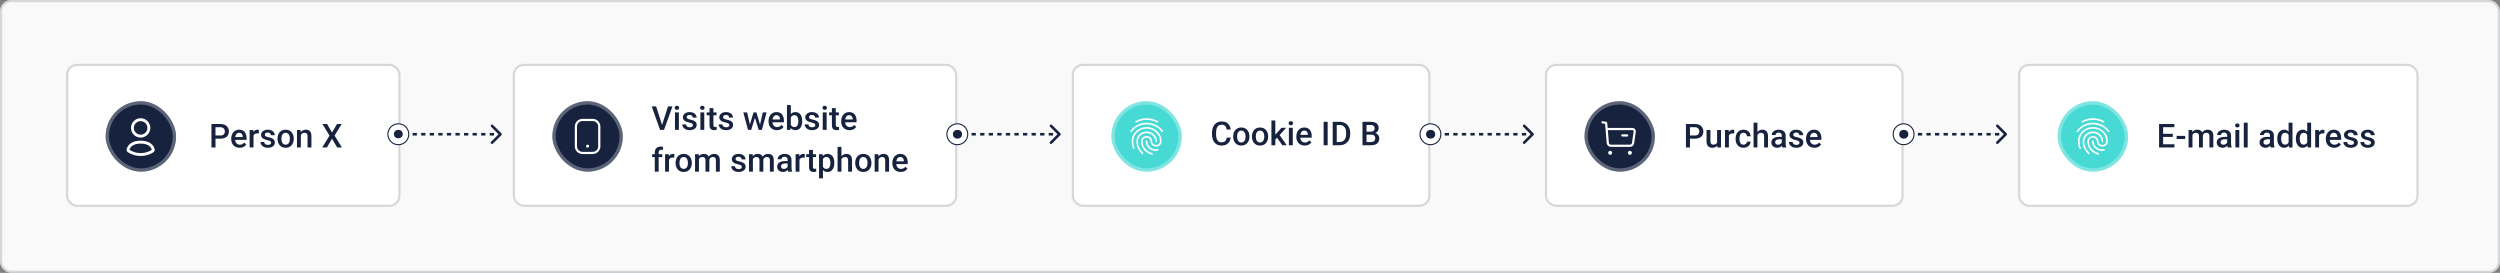 <svg width="1136" height="124" viewBox="0 0 1136 124" fill="none" xmlns="http://www.w3.org/2000/svg">
<rect x="0" y="0" width="1136" height="124" fill="#808080" stroke="none"/>
<rect x="0.5" y="0.5" width="1135" height="123" rx="4.5" fill="#F9F9F9" stroke="#D5D7D9"/>
<rect x="30.5" y="29.5" width="151" height="64" rx="4.5" fill="white" stroke="#D5D7D9"/>
<path d="M100.134 63.023H97.358V61.565H100.134C100.618 61.565 101.008 61.487 101.306 61.331C101.604 61.175 101.821 60.96 101.958 60.687C102.1 60.408 102.17 60.091 102.17 59.734C102.17 59.398 102.1 59.083 101.958 58.79C101.821 58.492 101.604 58.252 101.306 58.072C101.008 57.891 100.618 57.801 100.134 57.801H97.922V67H96.084V56.336H100.134C100.959 56.336 101.66 56.482 102.236 56.775C102.817 57.063 103.259 57.464 103.562 57.977C103.865 58.484 104.016 59.065 104.016 59.72C104.016 60.408 103.865 60.999 103.562 61.492C103.259 61.985 102.817 62.364 102.236 62.627C101.66 62.891 100.959 63.023 100.134 63.023ZM108.879 67.147C108.293 67.147 107.764 67.051 107.29 66.861C106.821 66.665 106.421 66.394 106.089 66.048C105.762 65.701 105.51 65.293 105.334 64.825C105.159 64.356 105.071 63.851 105.071 63.309V63.016C105.071 62.395 105.161 61.834 105.342 61.331C105.522 60.828 105.774 60.398 106.096 60.042C106.418 59.681 106.799 59.405 107.239 59.214C107.678 59.024 108.154 58.929 108.667 58.929C109.233 58.929 109.729 59.024 110.154 59.214C110.579 59.405 110.93 59.673 111.208 60.02C111.492 60.362 111.702 60.77 111.838 61.243C111.98 61.717 112.051 62.239 112.051 62.81V63.565H105.928V62.298H110.308V62.159C110.298 61.841 110.234 61.544 110.117 61.265C110.005 60.987 109.832 60.762 109.597 60.591C109.363 60.42 109.05 60.335 108.66 60.335C108.367 60.335 108.105 60.398 107.876 60.525C107.651 60.648 107.463 60.826 107.312 61.06C107.161 61.294 107.043 61.578 106.96 61.91C106.882 62.237 106.843 62.605 106.843 63.016V63.309C106.843 63.655 106.89 63.977 106.982 64.275C107.08 64.568 107.222 64.825 107.407 65.044C107.593 65.264 107.817 65.438 108.081 65.564C108.345 65.686 108.645 65.748 108.982 65.748C109.407 65.748 109.785 65.662 110.117 65.491C110.449 65.32 110.737 65.079 110.981 64.766L111.912 65.667C111.741 65.916 111.519 66.155 111.245 66.385C110.972 66.609 110.637 66.793 110.242 66.934C109.851 67.076 109.397 67.147 108.879 67.147ZM115.2 60.584V67H113.435V59.075H115.12L115.2 60.584ZM117.625 59.024L117.61 60.665C117.502 60.645 117.385 60.63 117.258 60.621C117.136 60.611 117.014 60.606 116.892 60.606C116.589 60.606 116.323 60.65 116.094 60.738C115.864 60.821 115.671 60.943 115.515 61.104C115.364 61.26 115.247 61.451 115.164 61.675C115.081 61.9 115.032 62.151 115.017 62.43L114.614 62.459C114.614 61.961 114.663 61.499 114.761 61.075C114.858 60.65 115.005 60.276 115.2 59.954C115.4 59.632 115.649 59.38 115.947 59.2C116.25 59.019 116.599 58.929 116.995 58.929C117.102 58.929 117.217 58.938 117.339 58.958C117.466 58.977 117.561 58.999 117.625 59.024ZM123.176 64.854C123.176 64.678 123.132 64.519 123.044 64.378C122.957 64.231 122.788 64.1 122.539 63.982C122.295 63.865 121.934 63.758 121.455 63.66C121.035 63.567 120.649 63.458 120.298 63.331C119.951 63.199 119.653 63.04 119.404 62.855C119.155 62.669 118.962 62.449 118.826 62.195C118.689 61.941 118.621 61.648 118.621 61.316C118.621 60.994 118.691 60.689 118.833 60.401C118.975 60.113 119.177 59.859 119.441 59.639C119.705 59.419 120.024 59.246 120.4 59.119C120.781 58.992 121.206 58.929 121.675 58.929C122.339 58.929 122.908 59.041 123.381 59.266C123.86 59.485 124.226 59.786 124.48 60.166C124.734 60.542 124.861 60.967 124.861 61.441H123.096C123.096 61.231 123.042 61.036 122.935 60.855C122.832 60.669 122.676 60.52 122.466 60.408C122.256 60.291 121.992 60.232 121.675 60.232C121.372 60.232 121.121 60.281 120.92 60.379C120.725 60.472 120.579 60.594 120.481 60.745C120.388 60.897 120.342 61.062 120.342 61.243C120.342 61.375 120.366 61.495 120.415 61.602C120.469 61.705 120.557 61.8 120.679 61.888C120.801 61.971 120.967 62.049 121.177 62.122C121.392 62.195 121.66 62.266 121.982 62.334C122.588 62.461 123.108 62.625 123.542 62.825C123.982 63.02 124.319 63.274 124.553 63.587C124.788 63.895 124.905 64.285 124.905 64.759C124.905 65.11 124.829 65.433 124.678 65.726C124.531 66.014 124.316 66.265 124.033 66.48C123.75 66.69 123.411 66.853 123.015 66.971C122.625 67.088 122.185 67.147 121.697 67.147C120.979 67.147 120.371 67.019 119.873 66.766C119.375 66.507 118.997 66.177 118.738 65.777C118.484 65.372 118.357 64.952 118.357 64.517H120.063C120.083 64.844 120.173 65.106 120.334 65.301C120.5 65.491 120.706 65.63 120.95 65.718C121.199 65.801 121.455 65.843 121.719 65.843C122.036 65.843 122.302 65.801 122.517 65.718C122.732 65.63 122.896 65.513 123.008 65.367C123.12 65.215 123.176 65.044 123.176 64.854ZM126.113 63.126V62.957C126.113 62.386 126.196 61.856 126.362 61.368C126.528 60.874 126.768 60.447 127.08 60.086C127.397 59.72 127.783 59.437 128.237 59.236C128.696 59.031 129.214 58.929 129.79 58.929C130.371 58.929 130.889 59.031 131.343 59.236C131.802 59.437 132.19 59.72 132.507 60.086C132.825 60.447 133.066 60.874 133.232 61.368C133.398 61.856 133.481 62.386 133.481 62.957V63.126C133.481 63.697 133.398 64.227 133.232 64.715C133.066 65.203 132.825 65.63 132.507 65.997C132.19 66.358 131.804 66.641 131.35 66.846C130.896 67.046 130.381 67.147 129.805 67.147C129.224 67.147 128.704 67.046 128.245 66.846C127.791 66.641 127.405 66.358 127.087 65.997C126.77 65.63 126.528 65.203 126.362 64.715C126.196 64.227 126.113 63.697 126.113 63.126ZM127.878 62.957V63.126C127.878 63.482 127.915 63.819 127.988 64.136C128.062 64.454 128.176 64.732 128.333 64.971C128.489 65.21 128.689 65.398 128.933 65.535C129.177 65.672 129.468 65.74 129.805 65.74C130.132 65.74 130.415 65.672 130.654 65.535C130.898 65.398 131.099 65.21 131.255 64.971C131.411 64.732 131.526 64.454 131.599 64.136C131.677 63.819 131.716 63.482 131.716 63.126V62.957C131.716 62.605 131.677 62.273 131.599 61.961C131.526 61.644 131.409 61.363 131.248 61.119C131.091 60.874 130.891 60.684 130.647 60.547C130.408 60.406 130.122 60.335 129.79 60.335C129.458 60.335 129.17 60.406 128.926 60.547C128.687 60.684 128.489 60.874 128.333 61.119C128.176 61.363 128.062 61.644 127.988 61.961C127.915 62.273 127.878 62.605 127.878 62.957ZM136.711 60.767V67H134.946V59.075H136.609L136.711 60.767ZM136.396 62.745L135.825 62.737C135.83 62.176 135.908 61.661 136.06 61.192C136.216 60.723 136.431 60.32 136.704 59.983C136.982 59.647 137.314 59.388 137.7 59.207C138.086 59.022 138.516 58.929 138.989 58.929C139.37 58.929 139.714 58.982 140.022 59.09C140.334 59.192 140.601 59.361 140.82 59.595C141.045 59.83 141.216 60.135 141.333 60.511C141.45 60.882 141.509 61.338 141.509 61.88V67H139.736V61.873C139.736 61.492 139.68 61.192 139.568 60.972C139.46 60.748 139.302 60.589 139.092 60.496C138.887 60.398 138.63 60.35 138.323 60.35C138.02 60.35 137.749 60.413 137.51 60.54C137.271 60.667 137.068 60.84 136.902 61.06C136.741 61.28 136.616 61.534 136.528 61.822C136.44 62.11 136.396 62.417 136.396 62.745ZM148.621 56.336L150.884 60.225L153.147 56.336H155.264L152.041 61.617L155.344 67H153.206L150.884 63.038L148.562 67H146.416L149.727 61.617L146.497 56.336H148.621Z" fill="#17233E"/>
<rect x="48" y="46" width="32" height="32" rx="16" fill="#17233E"/>
<rect x="48.75" y="46.75" width="30.5" height="30.5" rx="15.25" stroke="white" stroke-opacity="0.3" stroke-width="1.5"/>
<rect x="233.5" y="29.5" width="201" height="64" rx="4.5" fill="white" stroke="#D5D7D9"/>
<path d="M300.739 57.052L303.544 48.336H305.573L301.75 59H300.38L300.739 57.052ZM298.146 48.336L300.929 57.052L301.31 59H299.933L296.125 48.336H298.146ZM308.48 51.075V59H306.708V51.075H308.48ZM306.591 48.995C306.591 48.727 306.679 48.504 306.854 48.329C307.035 48.148 307.284 48.058 307.602 48.058C307.914 48.058 308.161 48.148 308.341 48.329C308.522 48.504 308.612 48.727 308.612 48.995C308.612 49.259 308.522 49.478 308.341 49.654C308.161 49.83 307.914 49.918 307.602 49.918C307.284 49.918 307.035 49.83 306.854 49.654C306.679 49.478 306.591 49.259 306.591 48.995ZM314.86 56.854C314.86 56.678 314.816 56.52 314.728 56.378C314.64 56.231 314.472 56.1 314.223 55.982C313.979 55.865 313.617 55.758 313.139 55.66C312.719 55.567 312.333 55.458 311.981 55.331C311.635 55.199 311.337 55.04 311.088 54.855C310.839 54.669 310.646 54.449 310.509 54.195C310.373 53.941 310.304 53.648 310.304 53.316C310.304 52.994 310.375 52.689 310.517 52.401C310.658 52.113 310.861 51.859 311.125 51.639C311.388 51.419 311.708 51.246 312.084 51.119C312.465 50.992 312.89 50.929 313.358 50.929C314.022 50.929 314.591 51.041 315.065 51.266C315.543 51.485 315.91 51.786 316.164 52.166C316.417 52.542 316.544 52.967 316.544 53.441H314.779C314.779 53.231 314.726 53.036 314.618 52.855C314.516 52.669 314.359 52.52 314.149 52.408C313.939 52.291 313.676 52.232 313.358 52.232C313.056 52.232 312.804 52.281 312.604 52.379C312.409 52.472 312.262 52.594 312.165 52.745C312.072 52.897 312.025 53.062 312.025 53.243C312.025 53.375 312.05 53.495 312.099 53.602C312.152 53.705 312.24 53.8 312.362 53.888C312.484 53.971 312.65 54.049 312.86 54.122C313.075 54.195 313.344 54.266 313.666 54.334C314.271 54.461 314.792 54.625 315.226 54.825C315.666 55.02 316.002 55.274 316.237 55.587C316.471 55.895 316.588 56.285 316.588 56.759C316.588 57.11 316.513 57.433 316.361 57.726C316.215 58.014 316 58.265 315.717 58.48C315.434 58.69 315.094 58.853 314.699 58.971C314.308 59.088 313.869 59.147 313.38 59.147C312.663 59.147 312.055 59.02 311.557 58.766C311.059 58.507 310.68 58.177 310.421 57.777C310.167 57.372 310.041 56.952 310.041 56.517H311.747C311.767 56.844 311.857 57.105 312.018 57.301C312.184 57.491 312.389 57.63 312.633 57.718C312.882 57.801 313.139 57.843 313.402 57.843C313.72 57.843 313.986 57.801 314.201 57.718C314.416 57.63 314.579 57.513 314.691 57.367C314.804 57.215 314.86 57.044 314.86 56.854ZM320.023 51.075V59H318.251V51.075H320.023ZM318.134 48.995C318.134 48.727 318.222 48.504 318.397 48.329C318.578 48.148 318.827 48.058 319.145 48.058C319.457 48.058 319.704 48.148 319.884 48.329C320.065 48.504 320.155 48.727 320.155 48.995C320.155 49.259 320.065 49.478 319.884 49.654C319.704 49.83 319.457 49.918 319.145 49.918C318.827 49.918 318.578 49.83 318.397 49.654C318.222 49.478 318.134 49.259 318.134 48.995ZM325.59 51.075V52.364H321.122V51.075H325.59ZM322.411 49.134H324.176V56.81C324.176 57.054 324.21 57.242 324.279 57.374C324.352 57.501 324.452 57.586 324.579 57.63C324.706 57.674 324.855 57.696 325.026 57.696C325.148 57.696 325.265 57.689 325.377 57.674C325.49 57.66 325.58 57.645 325.648 57.63L325.656 58.978C325.509 59.022 325.338 59.061 325.143 59.095C324.953 59.129 324.733 59.147 324.484 59.147C324.079 59.147 323.72 59.076 323.407 58.934C323.095 58.788 322.851 58.551 322.675 58.224C322.499 57.897 322.411 57.462 322.411 56.92V49.134ZM331.398 56.854C331.398 56.678 331.354 56.52 331.266 56.378C331.178 56.231 331.01 56.1 330.761 55.982C330.517 55.865 330.155 55.758 329.677 55.66C329.257 55.567 328.871 55.458 328.52 55.331C328.173 55.199 327.875 55.04 327.626 54.855C327.377 54.669 327.184 54.449 327.047 54.195C326.911 53.941 326.842 53.648 326.842 53.316C326.842 52.994 326.913 52.689 327.055 52.401C327.196 52.113 327.399 51.859 327.663 51.639C327.926 51.419 328.246 51.246 328.622 51.119C329.003 50.992 329.428 50.929 329.896 50.929C330.561 50.929 331.129 51.041 331.603 51.266C332.082 51.485 332.448 51.786 332.702 52.166C332.956 52.542 333.083 52.967 333.083 53.441H331.317C331.317 53.231 331.264 53.036 331.156 52.855C331.054 52.669 330.897 52.52 330.688 52.408C330.478 52.291 330.214 52.232 329.896 52.232C329.594 52.232 329.342 52.281 329.142 52.379C328.947 52.472 328.8 52.594 328.703 52.745C328.61 52.897 328.563 53.062 328.563 53.243C328.563 53.375 328.588 53.495 328.637 53.602C328.69 53.705 328.778 53.8 328.9 53.888C329.022 53.971 329.188 54.049 329.398 54.122C329.613 54.195 329.882 54.266 330.204 54.334C330.81 54.461 331.33 54.625 331.764 54.825C332.204 55.02 332.541 55.274 332.775 55.587C333.009 55.895 333.126 56.285 333.126 56.759C333.126 57.11 333.051 57.433 332.899 57.726C332.753 58.014 332.538 58.265 332.255 58.48C331.972 58.69 331.632 58.853 331.237 58.971C330.846 59.088 330.407 59.147 329.918 59.147C329.201 59.147 328.593 59.02 328.095 58.766C327.597 58.507 327.218 58.177 326.959 57.777C326.706 57.372 326.579 56.952 326.579 56.517H328.285C328.305 56.844 328.395 57.105 328.556 57.301C328.722 57.491 328.927 57.63 329.171 57.718C329.42 57.801 329.677 57.843 329.94 57.843C330.258 57.843 330.524 57.801 330.739 57.718C330.954 57.63 331.117 57.513 331.229 57.367C331.342 57.215 331.398 57.044 331.398 56.854ZM340.561 57.242L342.392 51.075H343.52L343.212 52.921L341.366 59H340.355L340.561 57.242ZM339.484 51.075L340.912 57.272L341.029 59H339.901L337.755 51.075H339.484ZM345.233 57.198L346.618 51.075H348.339L346.2 59H345.072L345.233 57.198ZM343.71 51.075L345.519 57.169L345.746 59H344.735L342.868 52.914L342.56 51.075H343.71ZM353.034 59.147C352.448 59.147 351.918 59.051 351.444 58.861C350.976 58.666 350.575 58.395 350.243 58.048C349.916 57.701 349.665 57.294 349.489 56.825C349.313 56.356 349.225 55.851 349.225 55.309V55.016C349.225 54.395 349.315 53.834 349.496 53.331C349.677 52.828 349.928 52.398 350.25 52.042C350.573 51.681 350.954 51.405 351.393 51.214C351.833 51.024 352.309 50.929 352.821 50.929C353.388 50.929 353.883 51.024 354.308 51.214C354.733 51.405 355.084 51.673 355.363 52.02C355.646 52.362 355.856 52.77 355.993 53.243C356.134 53.717 356.205 54.239 356.205 54.81V55.565H350.082V54.298H354.462V54.159C354.452 53.841 354.389 53.544 354.271 53.265C354.159 52.987 353.986 52.762 353.751 52.591C353.517 52.42 353.205 52.335 352.814 52.335C352.521 52.335 352.26 52.398 352.03 52.525C351.806 52.648 351.618 52.826 351.466 53.06C351.315 53.294 351.198 53.578 351.115 53.91C351.037 54.237 350.998 54.605 350.998 55.016V55.309C350.998 55.655 351.044 55.977 351.137 56.275C351.234 56.568 351.376 56.825 351.562 57.044C351.747 57.264 351.972 57.438 352.235 57.565C352.499 57.687 352.799 57.748 353.136 57.748C353.561 57.748 353.939 57.662 354.271 57.491C354.604 57.32 354.892 57.079 355.136 56.766L356.066 57.667C355.895 57.916 355.673 58.155 355.399 58.385C355.126 58.609 354.792 58.792 354.396 58.934C354.005 59.076 353.551 59.147 353.034 59.147ZM357.589 47.75H359.354V57.308L359.186 59H357.589V47.75ZM364.525 54.964V55.118C364.525 55.704 364.459 56.244 364.328 56.737C364.201 57.225 364.005 57.65 363.742 58.011C363.483 58.373 363.161 58.653 362.775 58.853C362.394 59.049 361.952 59.147 361.449 59.147C360.956 59.147 360.526 59.054 360.16 58.868C359.794 58.683 359.486 58.419 359.237 58.077C358.993 57.735 358.795 57.328 358.644 56.854C358.493 56.38 358.385 55.858 358.322 55.287V54.796C358.385 54.22 358.493 53.697 358.644 53.228C358.795 52.755 358.993 52.347 359.237 52.005C359.486 51.659 359.792 51.393 360.153 51.207C360.519 51.022 360.946 50.929 361.435 50.929C361.942 50.929 362.389 51.026 362.775 51.222C363.166 51.417 363.49 51.695 363.749 52.057C364.008 52.413 364.201 52.838 364.328 53.331C364.459 53.824 364.525 54.369 364.525 54.964ZM362.76 55.118V54.964C362.76 54.608 362.731 54.273 362.672 53.961C362.614 53.644 362.516 53.365 362.379 53.126C362.248 52.887 362.067 52.699 361.837 52.562C361.613 52.42 361.332 52.35 360.995 52.35C360.683 52.35 360.414 52.403 360.189 52.511C359.965 52.618 359.777 52.765 359.625 52.95C359.474 53.136 359.354 53.351 359.267 53.595C359.184 53.839 359.127 54.102 359.098 54.386V55.711C359.142 56.078 359.235 56.415 359.376 56.722C359.523 57.025 359.728 57.269 359.992 57.455C360.255 57.635 360.595 57.726 361.01 57.726C361.337 57.726 361.613 57.66 361.837 57.528C362.062 57.396 362.24 57.213 362.372 56.978C362.509 56.739 362.606 56.461 362.665 56.144C362.729 55.826 362.76 55.484 362.76 55.118ZM370.465 56.854C370.465 56.678 370.421 56.52 370.333 56.378C370.246 56.231 370.077 56.1 369.828 55.982C369.584 55.865 369.223 55.758 368.744 55.66C368.324 55.567 367.938 55.458 367.587 55.331C367.24 55.199 366.942 55.04 366.693 54.855C366.444 54.669 366.251 54.449 366.115 54.195C365.978 53.941 365.91 53.648 365.91 53.316C365.91 52.994 365.98 52.689 366.122 52.401C366.264 52.113 366.466 51.859 366.73 51.639C366.994 51.419 367.313 51.246 367.689 51.119C368.07 50.992 368.495 50.929 368.964 50.929C369.628 50.929 370.197 51.041 370.67 51.266C371.149 51.485 371.515 51.786 371.769 52.166C372.023 52.542 372.15 52.967 372.15 53.441H370.385C370.385 53.231 370.331 53.036 370.224 52.855C370.121 52.669 369.965 52.52 369.755 52.408C369.545 52.291 369.281 52.232 368.964 52.232C368.661 52.232 368.41 52.281 368.209 52.379C368.014 52.472 367.868 52.594 367.77 52.745C367.677 52.897 367.631 53.062 367.631 53.243C367.631 53.375 367.655 53.495 367.704 53.602C367.758 53.705 367.846 53.8 367.968 53.888C368.09 53.971 368.256 54.049 368.466 54.122C368.681 54.195 368.949 54.266 369.271 54.334C369.877 54.461 370.397 54.625 370.832 54.825C371.271 55.02 371.608 55.274 371.842 55.587C372.077 55.895 372.194 56.285 372.194 56.759C372.194 57.11 372.118 57.433 371.967 57.726C371.82 58.014 371.605 58.265 371.322 58.48C371.039 58.69 370.7 58.853 370.304 58.971C369.914 59.088 369.474 59.147 368.986 59.147C368.268 59.147 367.66 59.02 367.162 58.766C366.664 58.507 366.286 58.177 366.027 57.777C365.773 57.372 365.646 56.952 365.646 56.517H367.353C367.372 56.844 367.462 57.105 367.624 57.301C367.79 57.491 367.995 57.63 368.239 57.718C368.488 57.801 368.744 57.843 369.008 57.843C369.325 57.843 369.591 57.801 369.806 57.718C370.021 57.63 370.185 57.513 370.297 57.367C370.409 57.215 370.465 57.044 370.465 56.854ZM375.629 51.075V59H373.856V51.075H375.629ZM373.739 48.995C373.739 48.727 373.827 48.504 374.003 48.329C374.184 48.148 374.433 48.058 374.75 48.058C375.062 48.058 375.309 48.148 375.49 48.329C375.67 48.504 375.761 48.727 375.761 48.995C375.761 49.259 375.67 49.478 375.49 49.654C375.309 49.83 375.062 49.918 374.75 49.918C374.433 49.918 374.184 49.83 374.003 49.654C373.827 49.478 373.739 49.259 373.739 48.995ZM381.195 51.075V52.364H376.728V51.075H381.195ZM378.017 49.134H379.782V56.81C379.782 57.054 379.816 57.242 379.884 57.374C379.958 57.501 380.058 57.586 380.185 57.63C380.312 57.674 380.46 57.696 380.631 57.696C380.753 57.696 380.871 57.689 380.983 57.674C381.095 57.66 381.186 57.645 381.254 57.63L381.261 58.978C381.115 59.022 380.944 59.061 380.749 59.095C380.558 59.129 380.338 59.147 380.089 59.147C379.684 59.147 379.325 59.076 379.013 58.934C378.7 58.788 378.456 58.551 378.28 58.224C378.104 57.897 378.017 57.462 378.017 56.92V49.134ZM386.051 59.147C385.465 59.147 384.936 59.051 384.462 58.861C383.993 58.666 383.593 58.395 383.261 58.048C382.934 57.701 382.682 57.294 382.506 56.825C382.331 56.356 382.243 55.851 382.243 55.309V55.016C382.243 54.395 382.333 53.834 382.514 53.331C382.694 52.828 382.946 52.398 383.268 52.042C383.59 51.681 383.971 51.405 384.411 51.214C384.85 51.024 385.326 50.929 385.839 50.929C386.405 50.929 386.901 51.024 387.326 51.214C387.75 51.405 388.102 51.673 388.38 52.02C388.664 52.362 388.874 52.77 389.01 53.243C389.152 53.717 389.223 54.239 389.223 54.81V55.565H383.1V54.298H387.479V54.159C387.47 53.841 387.406 53.544 387.289 53.265C387.177 52.987 387.003 52.762 386.769 52.591C386.535 52.42 386.222 52.335 385.832 52.335C385.539 52.335 385.277 52.398 385.048 52.525C384.823 52.648 384.635 52.826 384.484 53.06C384.333 53.294 384.215 53.578 384.132 53.91C384.054 54.237 384.015 54.605 384.015 55.016V55.309C384.015 55.655 384.062 55.977 384.154 56.275C384.252 56.568 384.394 56.825 384.579 57.044C384.765 57.264 384.989 57.438 385.253 57.565C385.517 57.687 385.817 57.748 386.154 57.748C386.579 57.748 386.957 57.662 387.289 57.491C387.621 57.32 387.909 57.079 388.153 56.766L389.083 57.667C388.913 57.916 388.69 58.155 388.417 58.385C388.144 58.609 387.809 58.792 387.414 58.934C387.023 59.076 386.569 59.147 386.051 59.147ZM299.296 78H297.531V69.314C297.531 68.723 297.641 68.227 297.86 67.827C298.085 67.421 298.405 67.116 298.82 66.911C299.235 66.701 299.726 66.596 300.292 66.596C300.468 66.596 300.641 66.608 300.812 66.633C300.983 66.652 301.149 66.684 301.31 66.728L301.266 68.09C301.168 68.066 301.061 68.049 300.944 68.039C300.832 68.029 300.709 68.024 300.578 68.024C300.309 68.024 300.077 68.076 299.882 68.178C299.691 68.276 299.545 68.42 299.442 68.61C299.345 68.801 299.296 69.035 299.296 69.314V78ZM300.929 70.075V71.364H296.315V70.075H300.929ZM303.983 71.584V78H302.218V70.075H303.903L303.983 71.584ZM306.408 70.024L306.393 71.665C306.286 71.645 306.168 71.63 306.042 71.621C305.919 71.611 305.797 71.606 305.675 71.606C305.373 71.606 305.106 71.65 304.877 71.738C304.647 71.821 304.455 71.943 304.298 72.104C304.147 72.26 304.03 72.451 303.947 72.675C303.864 72.9 303.815 73.151 303.8 73.43L303.397 73.459C303.397 72.961 303.446 72.499 303.544 72.075C303.642 71.65 303.788 71.276 303.983 70.954C304.184 70.632 304.433 70.38 304.73 70.2C305.033 70.019 305.382 69.929 305.778 69.929C305.885 69.929 306 69.939 306.122 69.958C306.249 69.978 306.344 69.999 306.408 70.024ZM306.986 74.126V73.957C306.986 73.386 307.069 72.856 307.235 72.368C307.401 71.874 307.641 71.447 307.953 71.086C308.271 70.72 308.656 70.436 309.11 70.236C309.569 70.031 310.087 69.929 310.663 69.929C311.244 69.929 311.762 70.031 312.216 70.236C312.675 70.436 313.063 70.72 313.38 71.086C313.698 71.447 313.939 71.874 314.105 72.368C314.271 72.856 314.354 73.386 314.354 73.957V74.126C314.354 74.697 314.271 75.227 314.105 75.715C313.939 76.203 313.698 76.63 313.38 76.997C313.063 77.358 312.677 77.641 312.223 77.846C311.769 78.046 311.254 78.147 310.678 78.147C310.097 78.147 309.577 78.046 309.118 77.846C308.664 77.641 308.278 77.358 307.96 76.997C307.643 76.63 307.401 76.203 307.235 75.715C307.069 75.227 306.986 74.697 306.986 74.126ZM308.751 73.957V74.126C308.751 74.482 308.788 74.819 308.861 75.136C308.935 75.454 309.049 75.732 309.206 75.971C309.362 76.21 309.562 76.398 309.806 76.535C310.05 76.672 310.341 76.74 310.678 76.74C311.005 76.74 311.288 76.672 311.527 76.535C311.771 76.398 311.972 76.21 312.128 75.971C312.284 75.732 312.399 75.454 312.472 75.136C312.55 74.819 312.589 74.482 312.589 74.126V73.957C312.589 73.606 312.55 73.273 312.472 72.961C312.399 72.644 312.282 72.363 312.121 72.119C311.964 71.874 311.764 71.684 311.52 71.547C311.281 71.406 310.995 71.335 310.663 71.335C310.331 71.335 310.043 71.406 309.799 71.547C309.56 71.684 309.362 71.874 309.206 72.119C309.049 72.363 308.935 72.644 308.861 72.961C308.788 73.273 308.751 73.606 308.751 73.957ZM317.599 71.686V78H315.834V70.075H317.497L317.599 71.686ZM317.313 73.745L316.713 73.737C316.713 73.19 316.781 72.685 316.918 72.221C317.055 71.757 317.255 71.355 317.519 71.013C317.782 70.666 318.109 70.4 318.5 70.214C318.896 70.024 319.352 69.929 319.87 69.929C320.231 69.929 320.561 69.982 320.858 70.09C321.161 70.192 321.422 70.356 321.642 70.581C321.867 70.805 322.038 71.093 322.155 71.445C322.277 71.796 322.338 72.221 322.338 72.719V78H320.573V72.873C320.573 72.487 320.514 72.185 320.397 71.965C320.285 71.745 320.121 71.589 319.906 71.496C319.696 71.398 319.445 71.35 319.152 71.35C318.82 71.35 318.537 71.413 318.302 71.54C318.073 71.667 317.885 71.84 317.738 72.06C317.592 72.28 317.484 72.534 317.416 72.822C317.348 73.11 317.313 73.418 317.313 73.745ZM322.228 73.276L321.4 73.459C321.4 72.981 321.466 72.529 321.598 72.104C321.735 71.674 321.933 71.298 322.191 70.976C322.455 70.649 322.78 70.393 323.166 70.207C323.551 70.022 323.993 69.929 324.491 69.929C324.896 69.929 325.258 69.985 325.575 70.097C325.897 70.205 326.171 70.376 326.396 70.61C326.62 70.844 326.791 71.149 326.908 71.525C327.025 71.897 327.084 72.346 327.084 72.873V78H325.312V72.866C325.312 72.465 325.253 72.155 325.136 71.936C325.023 71.716 324.862 71.564 324.652 71.481C324.442 71.394 324.191 71.35 323.898 71.35C323.625 71.35 323.383 71.401 323.173 71.503C322.968 71.601 322.794 71.74 322.653 71.921C322.511 72.097 322.404 72.299 322.331 72.529C322.262 72.758 322.228 73.007 322.228 73.276ZM337.082 75.854C337.082 75.678 337.038 75.519 336.95 75.378C336.862 75.231 336.693 75.1 336.444 74.982C336.2 74.865 335.839 74.758 335.36 74.66C334.94 74.567 334.555 74.457 334.203 74.331C333.856 74.199 333.559 74.04 333.31 73.855C333.061 73.669 332.868 73.449 332.731 73.195C332.594 72.941 332.526 72.648 332.526 72.316C332.526 71.994 332.597 71.689 332.738 71.401C332.88 71.113 333.083 70.859 333.346 70.639C333.61 70.419 333.93 70.246 334.306 70.119C334.687 69.992 335.111 69.929 335.58 69.929C336.244 69.929 336.813 70.041 337.287 70.266C337.765 70.485 338.131 70.786 338.385 71.166C338.639 71.543 338.766 71.967 338.766 72.441H337.001C337.001 72.231 336.947 72.036 336.84 71.855C336.737 71.669 336.581 71.52 336.371 71.408C336.161 71.291 335.897 71.232 335.58 71.232C335.277 71.232 335.026 71.281 334.826 71.379C334.63 71.472 334.484 71.594 334.386 71.745C334.293 71.897 334.247 72.062 334.247 72.243C334.247 72.375 334.271 72.495 334.32 72.602C334.374 72.705 334.462 72.8 334.584 72.888C334.706 72.971 334.872 73.049 335.082 73.122C335.297 73.195 335.565 73.266 335.888 73.335C336.493 73.461 337.013 73.625 337.448 73.825C337.887 74.02 338.224 74.274 338.458 74.587C338.693 74.894 338.81 75.285 338.81 75.759C338.81 76.11 338.734 76.433 338.583 76.726C338.437 77.014 338.222 77.265 337.938 77.48C337.655 77.69 337.316 77.853 336.92 77.971C336.53 78.088 336.09 78.147 335.602 78.147C334.884 78.147 334.276 78.019 333.778 77.766C333.28 77.507 332.902 77.177 332.643 76.777C332.389 76.372 332.262 75.952 332.262 75.517H333.969C333.988 75.844 334.079 76.106 334.24 76.301C334.406 76.491 334.611 76.63 334.855 76.718C335.104 76.801 335.36 76.843 335.624 76.843C335.941 76.843 336.208 76.801 336.422 76.718C336.637 76.63 336.801 76.513 336.913 76.367C337.025 76.215 337.082 76.044 337.082 75.854ZM342.121 71.686V78H340.355V70.075H342.018L342.121 71.686ZM341.835 73.745L341.234 73.737C341.234 73.19 341.303 72.685 341.439 72.221C341.576 71.757 341.776 71.355 342.04 71.013C342.304 70.666 342.631 70.4 343.021 70.214C343.417 70.024 343.874 69.929 344.391 69.929C344.752 69.929 345.082 69.982 345.38 70.09C345.683 70.192 345.944 70.356 346.164 70.581C346.388 70.805 346.559 71.093 346.676 71.445C346.798 71.796 346.859 72.221 346.859 72.719V78H345.094V72.873C345.094 72.487 345.036 72.185 344.918 71.965C344.806 71.745 344.643 71.589 344.428 71.496C344.218 71.398 343.966 71.35 343.673 71.35C343.341 71.35 343.058 71.413 342.824 71.54C342.594 71.667 342.406 71.84 342.26 72.06C342.113 72.28 342.006 72.534 341.938 72.822C341.869 73.11 341.835 73.418 341.835 73.745ZM346.75 73.276L345.922 73.459C345.922 72.981 345.988 72.529 346.12 72.104C346.256 71.674 346.454 71.298 346.713 70.976C346.977 70.649 347.301 70.393 347.687 70.207C348.073 70.022 348.515 69.929 349.013 69.929C349.418 69.929 349.779 69.985 350.097 70.097C350.419 70.205 350.692 70.376 350.917 70.61C351.142 70.844 351.312 71.149 351.43 71.525C351.547 71.897 351.605 72.346 351.605 72.873V78H349.833V72.866C349.833 72.465 349.774 72.155 349.657 71.936C349.545 71.716 349.384 71.564 349.174 71.481C348.964 71.394 348.712 71.35 348.419 71.35C348.146 71.35 347.904 71.401 347.694 71.503C347.489 71.601 347.316 71.74 347.174 71.921C347.033 72.097 346.925 72.299 346.852 72.529C346.784 72.758 346.75 73.007 346.75 73.276ZM357.89 76.411V72.631C357.89 72.348 357.838 72.104 357.736 71.899C357.633 71.694 357.477 71.535 357.267 71.423C357.062 71.311 356.803 71.254 356.491 71.254C356.203 71.254 355.954 71.303 355.744 71.401C355.534 71.499 355.37 71.63 355.253 71.796C355.136 71.962 355.077 72.15 355.077 72.36H353.319C353.319 72.048 353.395 71.745 353.546 71.452C353.698 71.159 353.917 70.898 354.206 70.668C354.494 70.439 354.838 70.258 355.238 70.126C355.639 69.995 356.088 69.929 356.586 69.929C357.182 69.929 357.709 70.029 358.168 70.229C358.632 70.429 358.996 70.732 359.259 71.137C359.528 71.538 359.662 72.04 359.662 72.646V76.169C359.662 76.53 359.687 76.855 359.735 77.143C359.789 77.426 359.865 77.673 359.962 77.883V78H358.153C358.07 77.81 358.004 77.568 357.956 77.275C357.912 76.977 357.89 76.689 357.89 76.411ZM358.146 73.181L358.161 74.272H356.894C356.566 74.272 356.278 74.304 356.029 74.367C355.78 74.426 355.573 74.514 355.407 74.631C355.241 74.748 355.116 74.89 355.033 75.056C354.95 75.222 354.909 75.41 354.909 75.62C354.909 75.83 354.958 76.022 355.055 76.198C355.153 76.369 355.294 76.503 355.48 76.601C355.67 76.699 355.9 76.748 356.168 76.748C356.53 76.748 356.845 76.674 357.113 76.528C357.387 76.376 357.602 76.193 357.758 75.978C357.914 75.759 357.997 75.551 358.007 75.356L358.578 76.14C358.52 76.34 358.419 76.555 358.278 76.784C358.136 77.014 357.951 77.233 357.721 77.443C357.497 77.648 357.226 77.817 356.908 77.949C356.596 78.081 356.234 78.147 355.824 78.147C355.307 78.147 354.845 78.044 354.44 77.839C354.035 77.629 353.717 77.348 353.488 76.997C353.258 76.64 353.144 76.237 353.144 75.788C353.144 75.368 353.222 74.997 353.378 74.675C353.539 74.348 353.773 74.074 354.081 73.855C354.394 73.635 354.774 73.469 355.224 73.356C355.673 73.239 356.186 73.181 356.762 73.181H358.146ZM363.28 71.584V78H361.515V70.075H363.2L363.28 71.584ZM365.705 70.024L365.69 71.665C365.583 71.645 365.465 71.63 365.338 71.621C365.216 71.611 365.094 71.606 364.972 71.606C364.669 71.606 364.403 71.65 364.174 71.738C363.944 71.821 363.751 71.943 363.595 72.104C363.444 72.26 363.327 72.451 363.244 72.675C363.161 72.9 363.112 73.151 363.097 73.43L362.694 73.459C362.694 72.961 362.743 72.499 362.841 72.075C362.938 71.65 363.085 71.276 363.28 70.954C363.48 70.632 363.729 70.38 364.027 70.2C364.33 70.019 364.679 69.929 365.075 69.929C365.182 69.929 365.297 69.939 365.419 69.958C365.546 69.978 365.641 69.999 365.705 70.024ZM370.81 70.075V71.364H366.342V70.075H370.81ZM367.631 68.134H369.396V75.81C369.396 76.054 369.43 76.242 369.499 76.374C369.572 76.501 369.672 76.586 369.799 76.63C369.926 76.674 370.075 76.696 370.246 76.696C370.368 76.696 370.485 76.689 370.597 76.674C370.709 76.66 370.8 76.645 370.868 76.63L370.875 77.978C370.729 78.022 370.558 78.061 370.363 78.095C370.172 78.129 369.953 78.147 369.704 78.147C369.298 78.147 368.939 78.076 368.627 77.934C368.314 77.788 368.07 77.551 367.895 77.224C367.719 76.897 367.631 76.462 367.631 75.92V68.134ZM373.944 71.599V81.047H372.179V70.075H373.805L373.944 71.599ZM379.108 73.964V74.118C379.108 74.694 379.04 75.229 378.903 75.722C378.771 76.21 378.573 76.638 378.31 77.004C378.051 77.365 377.731 77.646 377.35 77.846C376.969 78.046 376.53 78.147 376.032 78.147C375.539 78.147 375.106 78.056 374.735 77.876C374.369 77.69 374.059 77.429 373.805 77.092C373.551 76.755 373.346 76.359 373.19 75.905C373.039 75.446 372.931 74.943 372.868 74.397V73.803C372.931 73.222 373.039 72.695 373.19 72.221C373.346 71.748 373.551 71.34 373.805 70.998C374.059 70.656 374.369 70.393 374.735 70.207C375.102 70.022 375.529 69.929 376.017 69.929C376.515 69.929 376.957 70.026 377.343 70.222C377.729 70.412 378.053 70.686 378.317 71.042C378.581 71.394 378.778 71.818 378.91 72.316C379.042 72.81 379.108 73.359 379.108 73.964ZM377.343 74.118V73.964C377.343 73.598 377.309 73.259 377.24 72.946C377.172 72.629 377.064 72.351 376.918 72.111C376.771 71.872 376.583 71.686 376.354 71.555C376.129 71.418 375.858 71.35 375.541 71.35C375.229 71.35 374.96 71.403 374.735 71.511C374.511 71.613 374.323 71.757 374.171 71.943C374.02 72.128 373.903 72.346 373.82 72.595C373.737 72.839 373.678 73.105 373.644 73.393V74.814C373.703 75.165 373.803 75.488 373.944 75.781C374.086 76.074 374.286 76.308 374.545 76.484C374.809 76.655 375.146 76.74 375.556 76.74C375.873 76.74 376.144 76.672 376.369 76.535C376.593 76.398 376.776 76.21 376.918 75.971C377.064 75.727 377.172 75.446 377.24 75.129C377.309 74.811 377.343 74.475 377.343 74.118ZM382.353 66.75V78H380.595V66.75H382.353ZM382.045 73.745L381.474 73.737C381.479 73.19 381.554 72.685 381.701 72.221C381.852 71.757 382.062 71.355 382.331 71.013C382.604 70.666 382.931 70.4 383.312 70.214C383.693 70.024 384.115 69.929 384.579 69.929C384.97 69.929 385.321 69.982 385.634 70.09C385.951 70.197 386.225 70.371 386.454 70.61C386.684 70.844 386.857 71.152 386.974 71.533C387.096 71.909 387.157 72.368 387.157 72.91V78H385.385V72.895C385.385 72.514 385.329 72.211 385.216 71.987C385.109 71.762 384.95 71.601 384.74 71.503C384.53 71.401 384.274 71.35 383.971 71.35C383.654 71.35 383.373 71.413 383.129 71.54C382.89 71.667 382.689 71.84 382.528 72.06C382.367 72.28 382.245 72.534 382.162 72.822C382.084 73.11 382.045 73.418 382.045 73.745ZM388.607 74.126V73.957C388.607 73.386 388.69 72.856 388.856 72.368C389.022 71.874 389.262 71.447 389.574 71.086C389.892 70.72 390.277 70.436 390.731 70.236C391.19 70.031 391.708 69.929 392.284 69.929C392.865 69.929 393.383 70.031 393.837 70.236C394.296 70.436 394.684 70.72 395.001 71.086C395.319 71.447 395.561 71.874 395.727 72.368C395.893 72.856 395.976 73.386 395.976 73.957V74.126C395.976 74.697 395.893 75.227 395.727 75.715C395.561 76.203 395.319 76.63 395.001 76.997C394.684 77.358 394.298 77.641 393.844 77.846C393.39 78.046 392.875 78.147 392.299 78.147C391.718 78.147 391.198 78.046 390.739 77.846C390.285 77.641 389.899 77.358 389.582 76.997C389.264 76.63 389.022 76.203 388.856 75.715C388.69 75.227 388.607 74.697 388.607 74.126ZM390.373 73.957V74.126C390.373 74.482 390.409 74.819 390.482 75.136C390.556 75.454 390.67 75.732 390.827 75.971C390.983 76.21 391.183 76.398 391.427 76.535C391.671 76.672 391.962 76.74 392.299 76.74C392.626 76.74 392.909 76.672 393.148 76.535C393.393 76.398 393.593 76.21 393.749 75.971C393.905 75.732 394.02 75.454 394.093 75.136C394.171 74.819 394.21 74.482 394.21 74.126V73.957C394.21 73.606 394.171 73.273 394.093 72.961C394.02 72.644 393.903 72.363 393.742 72.119C393.585 71.874 393.385 71.684 393.141 71.547C392.902 71.406 392.616 71.335 392.284 71.335C391.952 71.335 391.664 71.406 391.42 71.547C391.181 71.684 390.983 71.874 390.827 72.119C390.67 72.363 390.556 72.644 390.482 72.961C390.409 73.273 390.373 73.606 390.373 73.957ZM399.206 71.767V78H397.44V70.075H399.103L399.206 71.767ZM398.891 73.745L398.319 73.737C398.324 73.176 398.402 72.661 398.554 72.192C398.71 71.723 398.925 71.32 399.198 70.983C399.477 70.647 399.809 70.388 400.194 70.207C400.58 70.022 401.01 69.929 401.483 69.929C401.864 69.929 402.208 69.982 402.516 70.09C402.829 70.192 403.095 70.361 403.314 70.595C403.539 70.83 403.71 71.135 403.827 71.511C403.944 71.882 404.003 72.338 404.003 72.88V78H402.23V72.873C402.23 72.492 402.174 72.192 402.062 71.972C401.955 71.748 401.796 71.589 401.586 71.496C401.381 71.398 401.125 71.35 400.817 71.35C400.514 71.35 400.243 71.413 400.004 71.54C399.765 71.667 399.562 71.84 399.396 72.06C399.235 72.28 399.11 72.534 399.022 72.822C398.935 73.11 398.891 73.418 398.891 73.745ZM409.298 78.147C408.712 78.147 408.183 78.051 407.709 77.861C407.24 77.665 406.84 77.394 406.508 77.048C406.181 76.701 405.929 76.293 405.753 75.825C405.578 75.356 405.49 74.851 405.49 74.309V74.016C405.49 73.395 405.58 72.834 405.761 72.331C405.941 71.828 406.193 71.398 406.515 71.042C406.837 70.681 407.218 70.405 407.658 70.214C408.097 70.024 408.573 69.929 409.086 69.929C409.652 69.929 410.148 70.024 410.573 70.214C410.998 70.405 411.349 70.673 411.627 71.02C411.911 71.362 412.121 71.769 412.257 72.243C412.399 72.717 412.47 73.239 412.47 73.811V74.565H406.347V73.298H410.727V73.159C410.717 72.841 410.653 72.543 410.536 72.265C410.424 71.987 410.25 71.762 410.016 71.591C409.782 71.42 409.469 71.335 409.079 71.335C408.786 71.335 408.524 71.398 408.295 71.525C408.07 71.647 407.882 71.826 407.731 72.06C407.58 72.294 407.462 72.578 407.379 72.91C407.301 73.237 407.262 73.606 407.262 74.016V74.309C407.262 74.655 407.309 74.978 407.401 75.275C407.499 75.568 407.641 75.825 407.826 76.044C408.012 76.264 408.236 76.438 408.5 76.564C408.764 76.686 409.064 76.748 409.401 76.748C409.826 76.748 410.204 76.662 410.536 76.491C410.868 76.32 411.156 76.079 411.4 75.766L412.331 76.667C412.16 76.916 411.938 77.155 411.664 77.385C411.391 77.609 411.056 77.793 410.661 77.934C410.27 78.076 409.816 78.147 409.298 78.147Z" fill="#17233E"/>
<rect x="251" y="46" width="32" height="32" rx="16" fill="#17233E"/>
<rect x="251.75" y="46.75" width="30.5" height="30.5" rx="15.25" stroke="white" stroke-opacity="0.3" stroke-width="1.5"/>
<path fill-rule="evenodd" clip-rule="evenodd" d="M63.903 55.043C62.204 55.043 60.826 56.42 60.826 58.119C60.826 59.818 62.204 61.195 63.903 61.195C65.602 61.195 66.98 59.818 66.98 58.119C66.98 56.42 65.602 55.043 63.903 55.043ZM59.506 58.119C59.506 55.69 61.475 53.723 63.903 53.723C66.331 53.723 68.3 55.69 68.3 58.119C68.3 60.548 66.331 62.515 63.903 62.515C61.475 62.515 59.506 60.548 59.506 58.119Z" fill="white"/>
<path fill-rule="evenodd" clip-rule="evenodd" d="M63.902 65.245C60.536 65.245 59.198 66.743 58.84 68.036C58.839 68.041 58.838 68.048 58.844 68.062C58.85 68.077 58.866 68.098 58.892 68.115C60.347 69.03 62.08 69.562 63.935 69.562C65.769 69.562 67.481 69.04 68.935 68.142C68.962 68.125 68.977 68.104 68.984 68.088C68.99 68.074 68.99 68.067 68.988 68.061C68.806 67.38 68.377 66.689 67.593 66.163C66.805 65.633 65.621 65.245 63.902 65.245ZM57.568 67.684C58.119 65.693 60.084 63.925 63.902 63.925C65.817 63.925 67.274 64.359 68.329 65.067C69.387 65.778 70.002 66.741 70.263 67.721C70.432 68.351 70.124 68.959 69.628 69.265C67.975 70.286 66.023 70.882 63.935 70.882C61.825 70.882 59.85 70.276 58.19 69.232C57.697 68.923 57.394 68.313 57.568 67.684Z" fill="white"/>
<path d="M227.821 61.424C228.055 61.19 228.055 60.81 227.821 60.576L224.002 56.757C223.768 56.523 223.388 56.523 223.154 56.757C222.92 56.992 222.92 57.372 223.154 57.606L226.548 61L223.154 64.394C222.92 64.628 222.92 65.008 223.154 65.243C223.388 65.477 223.768 65.477 224.002 65.243L227.821 61.424ZM180.664 61.6H181.638V60.4H180.664V61.6ZM183.585 61.6H185.532V60.4H183.585V61.6ZM187.479 61.6H189.426V60.4H187.479V61.6ZM191.374 61.6H193.321V60.4H191.374V61.6ZM195.268 61.6H197.215V60.4H195.268V61.6ZM199.162 61.6H201.11V60.4H199.162V61.6ZM203.057 61.6H205.004V60.4H203.057V61.6ZM206.951 61.6H208.898V60.4H206.951V61.6ZM210.845 61.6H212.793V60.4H210.845V61.6ZM214.74 61.6H216.687V60.4H214.74V61.6ZM218.634 61.6H220.581V60.4H218.634V61.6ZM222.529 61.6H224.476V60.4H222.529V61.6ZM226.423 61.6H227.397V60.4H226.423V61.6ZM227.821 61.424C228.055 61.19 228.055 60.81 227.821 60.576L224.002 56.757C223.768 56.523 223.388 56.523 223.154 56.757C222.92 56.992 222.92 57.372 223.154 57.606L226.548 61L223.154 64.394C222.92 64.628 222.92 65.008 223.154 65.243C223.388 65.477 223.768 65.477 224.002 65.243L227.821 61.424ZM180.664 61.6H181.638V60.4H180.664V61.6ZM183.585 61.6H185.532V60.4H183.585V61.6ZM187.479 61.6H189.426V60.4H187.479V61.6ZM191.374 61.6H193.321V60.4H191.374V61.6ZM195.268 61.6H197.215V60.4H195.268V61.6ZM199.162 61.6H201.11V60.4H199.162V61.6ZM203.057 61.6H205.004V60.4H203.057V61.6ZM206.951 61.6H208.898V60.4H206.951V61.6ZM210.845 61.6H212.793V60.4H210.845V61.6ZM214.74 61.6H216.687V60.4H214.74V61.6ZM218.634 61.6H220.581V60.4H218.634V61.6ZM222.529 61.6H224.476V60.4H222.529V61.6ZM226.423 61.6H227.397V60.4H226.423V61.6Z" fill="#17233E"/>
<circle cx="181" cy="61" r="4.75" fill="white" stroke="#17233E" stroke-width="0.5"/>
<ellipse cx="181" cy="60.926" rx="2" ry="1.926" fill="#17233E"/>
<path d="M481.821 61.424C482.055 61.19 482.055 60.81 481.821 60.576L478.002 56.757C477.768 56.523 477.388 56.523 477.154 56.757C476.92 56.992 476.92 57.372 477.154 57.606L480.548 61L477.154 64.394C476.92 64.628 476.92 65.008 477.154 65.243C477.388 65.477 477.768 65.477 478.002 65.243L481.821 61.424ZM434.664 61.6H435.638V60.4H434.664V61.6ZM437.585 61.6H439.532V60.4H437.585V61.6ZM441.479 61.6H443.426V60.4H441.479V61.6ZM445.374 61.6H447.321V60.4H445.374V61.6ZM449.268 61.6H451.215V60.4H449.268V61.6ZM453.162 61.6H455.11V60.4H453.162V61.6ZM457.057 61.6H459.004V60.4H457.057V61.6ZM460.951 61.6H462.898V60.4H460.951V61.6ZM464.845 61.6H466.793V60.4H464.845V61.6ZM468.74 61.6H470.687V60.4H468.74V61.6ZM472.634 61.6H474.581V60.4H472.634V61.6ZM476.529 61.6H478.476V60.4H476.529V61.6ZM480.423 61.6H481.397V60.4H480.423V61.6ZM481.821 61.424C482.055 61.19 482.055 60.81 481.821 60.576L478.002 56.757C477.768 56.523 477.388 56.523 477.154 56.757C476.92 56.992 476.92 57.372 477.154 57.606L480.548 61L477.154 64.394C476.92 64.628 476.92 65.008 477.154 65.243C477.388 65.477 477.768 65.477 478.002 65.243L481.821 61.424ZM434.664 61.6H435.638V60.4H434.664V61.6ZM437.585 61.6H439.532V60.4H437.585V61.6ZM441.479 61.6H443.426V60.4H441.479V61.6ZM445.374 61.6H447.321V60.4H445.374V61.6ZM449.268 61.6H451.215V60.4H449.268V61.6ZM453.162 61.6H455.11V60.4H453.162V61.6ZM457.057 61.6H459.004V60.4H457.057V61.6ZM460.951 61.6H462.898V60.4H460.951V61.6ZM464.845 61.6H466.793V60.4H464.845V61.6ZM468.74 61.6H470.687V60.4H468.74V61.6ZM472.634 61.6H474.581V60.4H472.634V61.6ZM476.529 61.6H478.476V60.4H476.529V61.6ZM480.423 61.6H481.397V60.4H480.423V61.6Z" fill="#17233E"/>
<circle cx="435" cy="61" r="4.75" fill="white" stroke="#17233E" stroke-width="0.5"/>
<ellipse cx="435.077" cy="61" rx="2.077" ry="2" fill="#17233E"/>
<rect x="702.5" y="29.5" width="162" height="64" rx="4.5" fill="white" stroke="#D5D7D9"/>
<path d="M770.134 63.023H767.358V61.565H770.134C770.618 61.565 771.008 61.487 771.306 61.331C771.604 61.175 771.821 60.96 771.958 60.687C772.1 60.408 772.17 60.091 772.17 59.734C772.17 59.398 772.1 59.083 771.958 58.79C771.821 58.492 771.604 58.252 771.306 58.072C771.008 57.891 770.618 57.801 770.134 57.801H767.922V67H766.084V56.336H770.134C770.959 56.336 771.66 56.482 772.236 56.775C772.817 57.063 773.259 57.464 773.562 57.977C773.865 58.484 774.016 59.065 774.016 59.72C774.016 60.408 773.865 60.999 773.562 61.492C773.259 61.985 772.817 62.364 772.236 62.627C771.66 62.891 770.959 63.023 770.134 63.023ZM780.256 65.132V59.075H782.029V67H780.359L780.256 65.132ZM780.505 63.484L781.099 63.47C781.099 64.002 781.04 64.493 780.923 64.942C780.806 65.386 780.625 65.774 780.381 66.106C780.137 66.434 779.824 66.69 779.443 66.876C779.062 67.056 778.606 67.147 778.074 67.147C777.688 67.147 777.334 67.09 777.012 66.978C776.689 66.866 776.411 66.692 776.177 66.458C775.947 66.224 775.769 65.918 775.642 65.543C775.515 65.166 775.452 64.717 775.452 64.195V59.075H777.217V64.21C777.217 64.498 777.251 64.739 777.319 64.935C777.388 65.125 777.48 65.279 777.598 65.396C777.715 65.513 777.852 65.596 778.008 65.645C778.164 65.694 778.33 65.718 778.506 65.718C779.009 65.718 779.404 65.621 779.692 65.425C779.985 65.225 780.193 64.957 780.315 64.62C780.442 64.283 780.505 63.904 780.505 63.484ZM785.61 60.584V67H783.845V59.075H785.53L785.61 60.584ZM788.035 59.024L788.02 60.665C787.913 60.645 787.795 60.63 787.668 60.621C787.546 60.611 787.424 60.606 787.302 60.606C787 60.606 786.733 60.65 786.504 60.738C786.274 60.821 786.082 60.943 785.925 61.104C785.774 61.26 785.657 61.451 785.574 61.675C785.491 61.9 785.442 62.151 785.427 62.43L785.024 62.459C785.024 61.961 785.073 61.499 785.171 61.075C785.269 60.65 785.415 60.276 785.61 59.954C785.811 59.632 786.06 59.38 786.357 59.2C786.66 59.019 787.009 58.929 787.405 58.929C787.512 58.929 787.627 58.938 787.749 58.958C787.876 58.977 787.971 58.999 788.035 59.024ZM792.231 65.74C792.52 65.74 792.778 65.684 793.008 65.572C793.242 65.455 793.43 65.293 793.572 65.088C793.718 64.883 793.799 64.647 793.813 64.378H795.476C795.466 64.891 795.315 65.357 795.022 65.777C794.729 66.197 794.341 66.531 793.857 66.78C793.374 67.024 792.839 67.147 792.253 67.147C791.648 67.147 791.121 67.044 790.671 66.839C790.222 66.629 789.849 66.341 789.551 65.975C789.253 65.608 789.028 65.186 788.877 64.707C788.73 64.229 788.657 63.716 788.657 63.169V62.913C788.657 62.366 788.73 61.853 788.877 61.375C789.028 60.892 789.253 60.467 789.551 60.101C789.849 59.734 790.222 59.449 790.671 59.244C791.121 59.034 791.646 58.929 792.246 58.929C792.881 58.929 793.438 59.056 793.916 59.31C794.395 59.559 794.771 59.908 795.044 60.357C795.322 60.801 795.466 61.319 795.476 61.91H793.813C793.799 61.617 793.726 61.353 793.594 61.119C793.467 60.879 793.286 60.689 793.052 60.547C792.822 60.406 792.546 60.335 792.224 60.335C791.868 60.335 791.572 60.408 791.338 60.555C791.104 60.696 790.92 60.892 790.789 61.141C790.657 61.385 790.562 61.661 790.503 61.968C790.449 62.271 790.422 62.586 790.422 62.913V63.169C790.422 63.497 790.449 63.814 790.503 64.122C790.557 64.429 790.649 64.705 790.781 64.949C790.918 65.189 791.104 65.381 791.338 65.528C791.572 65.669 791.87 65.74 792.231 65.74ZM798.574 55.75V67H796.816V55.75H798.574ZM798.267 62.745L797.695 62.737C797.7 62.19 797.776 61.685 797.922 61.221C798.074 60.757 798.284 60.355 798.552 60.013C798.826 59.666 799.153 59.4 799.534 59.214C799.915 59.024 800.337 58.929 800.801 58.929C801.191 58.929 801.543 58.982 801.855 59.09C802.173 59.197 802.446 59.371 802.676 59.61C802.905 59.844 803.079 60.152 803.196 60.533C803.318 60.909 803.379 61.368 803.379 61.91V67H801.606V61.895C801.606 61.514 801.55 61.211 801.438 60.987C801.331 60.762 801.172 60.601 800.962 60.503C800.752 60.401 800.496 60.35 800.193 60.35C799.875 60.35 799.595 60.413 799.351 60.54C799.111 60.667 798.911 60.84 798.75 61.06C798.589 61.28 798.467 61.534 798.384 61.822C798.306 62.11 798.267 62.417 798.267 62.745ZM809.634 65.411V61.631C809.634 61.348 809.583 61.104 809.48 60.899C809.377 60.694 809.221 60.535 809.011 60.423C808.806 60.31 808.547 60.254 808.235 60.254C807.947 60.254 807.698 60.303 807.488 60.401C807.278 60.498 807.114 60.63 806.997 60.796C806.88 60.962 806.821 61.15 806.821 61.36H805.063C805.063 61.048 805.139 60.745 805.291 60.452C805.442 60.159 805.662 59.898 805.95 59.669C806.238 59.439 806.582 59.258 806.982 59.127C807.383 58.995 807.832 58.929 808.33 58.929C808.926 58.929 809.453 59.029 809.912 59.229C810.376 59.429 810.74 59.732 811.003 60.137C811.272 60.538 811.406 61.041 811.406 61.646V65.169C811.406 65.53 811.431 65.855 811.479 66.143C811.533 66.426 811.609 66.673 811.707 66.883V67H809.897C809.814 66.81 809.749 66.568 809.7 66.275C809.656 65.977 809.634 65.689 809.634 65.411ZM809.89 62.181L809.905 63.272H808.638C808.311 63.272 808.022 63.304 807.773 63.367C807.524 63.426 807.317 63.514 807.151 63.631C806.985 63.748 806.86 63.89 806.777 64.056C806.694 64.222 806.653 64.41 806.653 64.62C806.653 64.83 806.702 65.022 806.799 65.198C806.897 65.369 807.039 65.503 807.224 65.601C807.415 65.699 807.644 65.748 807.913 65.748C808.274 65.748 808.589 65.674 808.857 65.528C809.131 65.376 809.346 65.193 809.502 64.978C809.658 64.759 809.741 64.551 809.751 64.356L810.322 65.14C810.264 65.34 810.164 65.555 810.022 65.784C809.88 66.014 809.695 66.233 809.465 66.443C809.241 66.648 808.97 66.817 808.652 66.949C808.34 67.081 807.979 67.147 807.568 67.147C807.051 67.147 806.589 67.044 806.184 66.839C805.779 66.629 805.461 66.348 805.232 65.997C805.002 65.64 804.888 65.237 804.888 64.788C804.888 64.368 804.966 63.997 805.122 63.675C805.283 63.348 805.518 63.074 805.825 62.855C806.138 62.635 806.519 62.469 806.968 62.356C807.417 62.239 807.93 62.181 808.506 62.181H809.89ZM817.698 64.854C817.698 64.678 817.654 64.519 817.566 64.378C817.478 64.231 817.31 64.1 817.061 63.982C816.816 63.865 816.455 63.758 815.977 63.66C815.557 63.567 815.171 63.458 814.819 63.331C814.473 63.199 814.175 63.04 813.926 62.855C813.677 62.669 813.484 62.449 813.347 62.195C813.21 61.941 813.142 61.648 813.142 61.316C813.142 60.994 813.213 60.689 813.354 60.401C813.496 60.113 813.699 59.859 813.962 59.639C814.226 59.419 814.546 59.246 814.922 59.119C815.303 58.992 815.728 58.929 816.196 58.929C816.86 58.929 817.429 59.041 817.903 59.266C818.381 59.485 818.748 59.786 819.001 60.166C819.255 60.542 819.382 60.967 819.382 61.441H817.617C817.617 61.231 817.563 61.036 817.456 60.855C817.354 60.669 817.197 60.52 816.987 60.408C816.777 60.291 816.514 60.232 816.196 60.232C815.894 60.232 815.642 60.281 815.442 60.379C815.247 60.472 815.1 60.594 815.002 60.745C814.91 60.897 814.863 61.062 814.863 61.243C814.863 61.375 814.888 61.495 814.937 61.602C814.99 61.705 815.078 61.8 815.2 61.888C815.322 61.971 815.488 62.049 815.698 62.122C815.913 62.195 816.182 62.266 816.504 62.334C817.109 62.461 817.629 62.625 818.064 62.825C818.503 63.02 818.84 63.274 819.075 63.587C819.309 63.895 819.426 64.285 819.426 64.759C819.426 65.11 819.351 65.433 819.199 65.726C819.053 66.014 818.838 66.265 818.555 66.48C818.271 66.69 817.932 66.853 817.537 66.971C817.146 67.088 816.707 67.147 816.218 67.147C815.5 67.147 814.893 67.019 814.395 66.766C813.896 66.507 813.518 66.177 813.259 65.777C813.005 65.372 812.878 64.952 812.878 64.517H814.585C814.604 64.844 814.695 65.106 814.856 65.301C815.022 65.491 815.227 65.63 815.471 65.718C815.72 65.801 815.977 65.843 816.24 65.843C816.558 65.843 816.824 65.801 817.039 65.718C817.253 65.63 817.417 65.513 817.529 65.367C817.642 65.215 817.698 65.044 817.698 64.854ZM824.465 67.147C823.879 67.147 823.35 67.051 822.876 66.861C822.407 66.665 822.007 66.394 821.675 66.048C821.348 65.701 821.096 65.293 820.92 64.825C820.745 64.356 820.657 63.851 820.657 63.309V63.016C820.657 62.395 820.747 61.834 820.928 61.331C821.108 60.828 821.36 60.398 821.682 60.042C822.004 59.681 822.385 59.405 822.825 59.214C823.264 59.024 823.74 58.929 824.253 58.929C824.819 58.929 825.315 59.024 825.74 59.214C826.165 59.405 826.516 59.673 826.794 60.02C827.078 60.362 827.288 60.77 827.424 61.243C827.566 61.717 827.637 62.239 827.637 62.81V63.565H821.514V62.298H825.894V62.159C825.884 61.841 825.82 61.544 825.703 61.265C825.591 60.987 825.417 60.762 825.183 60.591C824.949 60.42 824.636 60.335 824.246 60.335C823.953 60.335 823.691 60.398 823.462 60.525C823.237 60.648 823.049 60.826 822.898 61.06C822.747 61.294 822.629 61.578 822.546 61.91C822.468 62.237 822.429 62.605 822.429 63.016V63.309C822.429 63.655 822.476 63.977 822.568 64.275C822.666 64.568 822.808 64.825 822.993 65.044C823.179 65.264 823.403 65.438 823.667 65.564C823.931 65.686 824.231 65.748 824.568 65.748C824.993 65.748 825.371 65.662 825.703 65.491C826.035 65.32 826.323 65.079 826.567 64.766L827.498 65.667C827.327 65.916 827.104 66.155 826.831 66.385C826.558 66.609 826.223 66.793 825.828 66.934C825.437 67.076 824.983 67.147 824.465 67.147Z" fill="#17233E"/>
<rect x="720" y="46" width="32" height="32" rx="16" fill="#17233E"/>
<rect x="720.75" y="46.75" width="30.5" height="30.5" rx="15.25" stroke="white" stroke-opacity="0.3" stroke-width="1.5"/>
<path fill-rule="evenodd" clip-rule="evenodd" d="M272.313 66.485L272.312 57.515C272.312 55.85 270.962 54.5 269.298 54.5H264.701C263.037 54.5 261.687 55.85 261.687 57.515L261.687 66.485C261.687 68.15 263.037 69.5 264.702 69.5H269.298C270.963 69.5 272.313 68.15 272.313 66.485Z" stroke="white" stroke-linecap="round" stroke-linejoin="round"/>
<path d="M267 66.442V66.402M267 66.191C266.885 66.191 266.792 66.284 266.792 66.399C266.792 66.514 266.885 66.608 267 66.608C267.116 66.608 267.209 66.514 267.209 66.399C267.209 66.284 267.116 66.191 267 66.191Z" stroke="white" stroke-linecap="round" stroke-linejoin="round"/>
<path d="M728.177 55.573L729.823 55.858L730.586 64.941C730.647 65.682 731.267 66.251 732.011 66.249H740.647C741.357 66.251 741.96 65.728 742.06 65.025L742.812 59.834C742.895 59.253 742.492 58.715 741.913 58.631C741.862 58.624 730.088 58.62 730.088 58.62" stroke="white" stroke-linecap="round" stroke-linejoin="round"/>
<path d="M737.182 61.546H739.377" stroke="white" stroke-linecap="round" stroke-linejoin="round"/>
<path fill-rule="evenodd" clip-rule="evenodd" d="M731.663 68.994C731.901 68.994 732.094 69.187 732.094 69.424C732.094 69.663 731.901 69.856 731.663 69.856C731.425 69.856 731.232 69.663 731.232 69.424C731.232 69.187 731.425 68.994 731.663 68.994Z" fill="white" stroke="white" stroke-linecap="round" stroke-linejoin="round"/>
<path fill-rule="evenodd" clip-rule="evenodd" d="M740.594 68.994C740.832 68.994 741.025 69.187 741.025 69.424C741.025 69.663 740.832 69.856 740.594 69.856C740.355 69.856 740.163 69.663 740.163 69.424C740.163 69.187 740.355 68.994 740.594 68.994Z" fill="white" stroke="white" stroke-linecap="round" stroke-linejoin="round"/>
<rect x="917.5" y="29.5" width="181" height="64" rx="4.5" fill="white" stroke="#D5D7D9"/>
<path d="M988.064 65.543V67H982.402V65.543H988.064ZM982.922 56.336V67H981.084V56.336H982.922ZM987.324 60.789V62.225H982.402V60.789H987.324ZM988.027 56.336V57.801H982.402V56.336H988.027ZM992.942 61.741V63.148H989.067V61.741H992.942ZM996.252 60.687V67H994.487V59.075H996.15L996.252 60.687ZM995.967 62.745L995.366 62.737C995.366 62.19 995.435 61.685 995.571 61.221C995.708 60.757 995.908 60.355 996.172 60.013C996.436 59.666 996.763 59.4 997.153 59.214C997.549 59.024 998.005 58.929 998.523 58.929C998.884 58.929 999.214 58.982 999.512 59.09C999.814 59.192 1000.08 59.356 1000.3 59.581C1000.52 59.805 1000.69 60.093 1000.81 60.445C1000.93 60.796 1000.99 61.221 1000.99 61.719V67H999.226V61.873C999.226 61.487 999.167 61.185 999.05 60.965C998.938 60.745 998.774 60.589 998.56 60.496C998.35 60.398 998.098 60.35 997.805 60.35C997.473 60.35 997.19 60.413 996.956 60.54C996.726 60.667 996.538 60.84 996.392 61.06C996.245 61.28 996.138 61.534 996.069 61.822C996.001 62.11 995.967 62.417 995.967 62.745ZM1000.88 62.276L1000.05 62.459C1000.05 61.98 1000.12 61.529 1000.25 61.104C1000.39 60.674 1000.59 60.298 1000.84 59.976C1001.11 59.649 1001.43 59.393 1001.82 59.207C1002.2 59.022 1002.65 58.929 1003.14 58.929C1003.55 58.929 1003.91 58.985 1004.23 59.097C1004.55 59.205 1004.82 59.376 1005.05 59.61C1005.27 59.844 1005.44 60.149 1005.56 60.525C1005.68 60.897 1005.74 61.346 1005.74 61.873V67H1003.96V61.866C1003.96 61.465 1003.91 61.155 1003.79 60.935C1003.68 60.716 1003.52 60.565 1003.31 60.481C1003.1 60.394 1002.84 60.35 1002.55 60.35C1002.28 60.35 1002.04 60.401 1001.83 60.503C1001.62 60.601 1001.45 60.74 1001.31 60.921C1001.16 61.097 1001.06 61.299 1000.98 61.529C1000.92 61.758 1000.88 62.007 1000.88 62.276ZM1012.02 65.411V61.631C1012.02 61.348 1011.97 61.104 1011.87 60.899C1011.77 60.694 1011.61 60.535 1011.4 60.423C1011.19 60.31 1010.94 60.254 1010.62 60.254C1010.33 60.254 1010.09 60.303 1009.88 60.401C1009.67 60.498 1009.5 60.63 1009.38 60.796C1009.27 60.962 1009.21 61.15 1009.21 61.36H1007.45C1007.45 61.048 1007.53 60.745 1007.68 60.452C1007.83 60.159 1008.05 59.898 1008.34 59.669C1008.63 59.439 1008.97 59.258 1009.37 59.127C1009.77 58.995 1010.22 58.929 1010.72 58.929C1011.31 58.929 1011.84 59.029 1012.3 59.229C1012.76 59.429 1013.13 59.732 1013.39 60.137C1013.66 60.538 1013.79 61.041 1013.79 61.646V65.169C1013.79 65.53 1013.82 65.855 1013.87 66.143C1013.92 66.426 1014 66.673 1014.09 66.883V67H1012.29C1012.2 66.81 1012.14 66.568 1012.09 66.275C1012.04 65.977 1012.02 65.689 1012.02 65.411ZM1012.28 62.181L1012.29 63.272H1011.03C1010.7 63.272 1010.41 63.304 1010.16 63.367C1009.91 63.426 1009.7 63.514 1009.54 63.631C1009.37 63.748 1009.25 63.89 1009.17 64.056C1009.08 64.222 1009.04 64.41 1009.04 64.62C1009.04 64.83 1009.09 65.022 1009.19 65.198C1009.28 65.369 1009.43 65.503 1009.61 65.601C1009.8 65.699 1010.03 65.748 1010.3 65.748C1010.66 65.748 1010.98 65.674 1011.25 65.528C1011.52 65.376 1011.73 65.193 1011.89 64.978C1012.05 64.759 1012.13 64.551 1012.14 64.356L1012.71 65.14C1012.65 65.34 1012.55 65.555 1012.41 65.784C1012.27 66.014 1012.08 66.233 1011.85 66.443C1011.63 66.648 1011.36 66.817 1011.04 66.949C1010.73 67.081 1010.37 67.147 1009.96 67.147C1009.44 67.147 1008.98 67.044 1008.57 66.839C1008.17 66.629 1007.85 66.348 1007.62 65.997C1007.39 65.64 1007.28 65.237 1007.28 64.788C1007.28 64.368 1007.35 63.997 1007.51 63.675C1007.67 63.348 1007.91 63.074 1008.21 62.855C1008.53 62.635 1008.91 62.469 1009.36 62.356C1009.8 62.239 1010.32 62.181 1010.89 62.181H1012.28ZM1017.53 59.075V67H1015.76V59.075H1017.53ZM1015.64 56.995C1015.64 56.727 1015.73 56.504 1015.9 56.329C1016.08 56.148 1016.33 56.058 1016.65 56.058C1016.96 56.058 1017.21 56.148 1017.39 56.329C1017.57 56.504 1017.66 56.727 1017.66 56.995C1017.66 57.259 1017.57 57.478 1017.39 57.654C1017.21 57.83 1016.96 57.918 1016.65 57.918C1016.33 57.918 1016.08 57.83 1015.9 57.654C1015.73 57.478 1015.64 57.259 1015.64 56.995ZM1021.35 55.75V67H1019.58V55.75H1021.35ZM1031.49 65.411V61.631C1031.49 61.348 1031.44 61.104 1031.34 60.899C1031.23 60.694 1031.08 60.535 1030.87 60.423C1030.66 60.31 1030.4 60.254 1030.09 60.254C1029.8 60.254 1029.55 60.303 1029.34 60.401C1029.13 60.498 1028.97 60.63 1028.85 60.796C1028.74 60.962 1028.68 61.15 1028.68 61.36H1026.92C1026.92 61.048 1026.99 60.745 1027.15 60.452C1027.3 60.159 1027.52 59.898 1027.81 59.669C1028.09 59.439 1028.44 59.258 1028.84 59.127C1029.24 58.995 1029.69 58.929 1030.19 58.929C1030.78 58.929 1031.31 59.029 1031.77 59.229C1032.23 59.429 1032.6 59.732 1032.86 60.137C1033.13 60.538 1033.26 61.041 1033.26 61.646V65.169C1033.26 65.53 1033.29 65.855 1033.33 66.143C1033.39 66.426 1033.46 66.673 1033.56 66.883V67H1031.75C1031.67 66.81 1031.6 66.568 1031.56 66.275C1031.51 65.977 1031.49 65.689 1031.49 65.411ZM1031.75 62.181L1031.76 63.272H1030.49C1030.17 63.272 1029.88 63.304 1029.63 63.367C1029.38 63.426 1029.17 63.514 1029.01 63.631C1028.84 63.748 1028.72 63.89 1028.63 64.056C1028.55 64.222 1028.51 64.41 1028.51 64.62C1028.51 64.83 1028.56 65.022 1028.65 65.198C1028.75 65.369 1028.89 65.503 1029.08 65.601C1029.27 65.699 1029.5 65.748 1029.77 65.748C1030.13 65.748 1030.44 65.674 1030.71 65.528C1030.99 65.376 1031.2 65.193 1031.36 64.978C1031.51 64.759 1031.6 64.551 1031.61 64.356L1032.18 65.14C1032.12 65.34 1032.02 65.555 1031.88 65.784C1031.74 66.014 1031.55 66.233 1031.32 66.443C1031.1 66.648 1030.83 66.817 1030.51 66.949C1030.2 67.081 1029.83 67.147 1029.42 67.147C1028.91 67.147 1028.44 67.044 1028.04 66.839C1027.63 66.629 1027.32 66.348 1027.09 65.997C1026.86 65.64 1026.74 65.237 1026.74 64.788C1026.74 64.368 1026.82 63.997 1026.98 63.675C1027.14 63.348 1027.37 63.074 1027.68 62.855C1027.99 62.635 1028.37 62.469 1028.82 62.356C1029.27 62.239 1029.79 62.181 1030.36 62.181H1031.75ZM1039.94 65.359V55.75H1041.71V67H1040.11L1039.94 65.359ZM1034.79 63.126V62.972C1034.79 62.371 1034.86 61.824 1035 61.331C1035.14 60.833 1035.34 60.406 1035.61 60.049C1035.88 59.688 1036.21 59.412 1036.59 59.222C1036.98 59.026 1037.41 58.929 1037.9 58.929C1038.38 58.929 1038.8 59.022 1039.16 59.207C1039.52 59.393 1039.83 59.659 1040.08 60.005C1040.33 60.347 1040.54 60.757 1040.69 61.236C1040.84 61.709 1040.95 62.237 1041.01 62.818V63.309C1040.95 63.875 1040.84 64.393 1040.69 64.861C1040.54 65.33 1040.33 65.735 1040.08 66.077C1039.83 66.419 1039.52 66.683 1039.15 66.868C1038.79 67.054 1038.37 67.147 1037.88 67.147C1037.4 67.147 1036.97 67.046 1036.59 66.846C1036.21 66.646 1035.88 66.365 1035.61 66.004C1035.34 65.643 1035.14 65.218 1035 64.73C1034.86 64.236 1034.79 63.702 1034.79 63.126ZM1036.55 62.972V63.126C1036.55 63.487 1036.58 63.824 1036.65 64.136C1036.71 64.449 1036.82 64.725 1036.96 64.964C1037.1 65.198 1037.29 65.384 1037.51 65.52C1037.74 65.652 1038.01 65.718 1038.33 65.718C1038.73 65.718 1039.06 65.63 1039.32 65.455C1039.58 65.279 1039.78 65.042 1039.93 64.744C1040.08 64.441 1040.18 64.105 1040.23 63.733V62.408C1040.21 62.12 1040.14 61.851 1040.05 61.602C1039.96 61.353 1039.84 61.136 1039.69 60.95C1039.54 60.76 1039.35 60.613 1039.13 60.511C1038.91 60.403 1038.65 60.35 1038.34 60.35C1038.02 60.35 1037.75 60.418 1037.52 60.555C1037.3 60.691 1037.11 60.879 1036.97 61.119C1036.83 61.358 1036.72 61.636 1036.65 61.954C1036.58 62.271 1036.55 62.61 1036.55 62.972ZM1048.39 65.359V55.75H1050.17V67H1048.56L1048.39 65.359ZM1043.24 63.126V62.972C1043.24 62.371 1043.31 61.824 1043.45 61.331C1043.59 60.833 1043.8 60.406 1044.06 60.049C1044.33 59.688 1044.66 59.412 1045.05 59.222C1045.43 59.026 1045.87 58.929 1046.35 58.929C1046.83 58.929 1047.25 59.022 1047.61 59.207C1047.97 59.393 1048.28 59.659 1048.53 60.005C1048.79 60.347 1048.99 60.757 1049.14 61.236C1049.29 61.709 1049.4 62.237 1049.46 62.818V63.309C1049.4 63.875 1049.29 64.393 1049.14 64.861C1048.99 65.33 1048.79 65.735 1048.53 66.077C1048.28 66.419 1047.97 66.683 1047.6 66.868C1047.24 67.054 1046.82 67.147 1046.34 67.147C1045.86 67.147 1045.42 67.046 1045.04 66.846C1044.66 66.646 1044.33 66.365 1044.06 66.004C1043.8 65.643 1043.59 65.218 1043.45 64.73C1043.31 64.236 1043.24 63.702 1043.24 63.126ZM1045 62.972V63.126C1045 63.487 1045.03 63.824 1045.1 64.136C1045.17 64.449 1045.27 64.725 1045.41 64.964C1045.55 65.198 1045.74 65.384 1045.96 65.52C1046.19 65.652 1046.46 65.718 1046.78 65.718C1047.18 65.718 1047.51 65.63 1047.77 65.455C1048.03 65.279 1048.23 65.042 1048.38 64.744C1048.53 64.441 1048.63 64.105 1048.69 63.733V62.408C1048.66 62.12 1048.6 61.851 1048.5 61.602C1048.42 61.353 1048.3 61.136 1048.14 60.95C1047.99 60.76 1047.81 60.613 1047.58 60.511C1047.36 60.403 1047.1 60.35 1046.8 60.35C1046.47 60.35 1046.2 60.418 1045.98 60.555C1045.75 60.691 1045.57 60.879 1045.42 61.119C1045.28 61.358 1045.17 61.636 1045.1 61.954C1045.04 62.271 1045 62.61 1045 62.972ZM1053.78 60.584V67H1052.02V59.075H1053.7L1053.78 60.584ZM1056.21 59.024L1056.19 60.665C1056.09 60.645 1055.97 60.63 1055.84 60.621C1055.72 60.611 1055.6 60.606 1055.48 60.606C1055.17 60.606 1054.91 60.65 1054.68 60.738C1054.45 60.821 1054.26 60.943 1054.1 61.104C1053.95 61.26 1053.83 61.451 1053.75 61.675C1053.66 61.9 1053.62 62.151 1053.6 62.43L1053.2 62.459C1053.2 61.961 1053.25 61.499 1053.34 61.075C1053.44 60.65 1053.59 60.276 1053.78 59.954C1053.98 59.632 1054.23 59.38 1054.53 59.2C1054.83 59.019 1055.18 58.929 1055.58 58.929C1055.69 58.929 1055.8 58.938 1055.92 58.958C1056.05 58.977 1056.15 58.999 1056.21 59.024ZM1060.66 67.147C1060.08 67.147 1059.55 67.051 1059.07 66.861C1058.6 66.665 1058.2 66.394 1057.87 66.048C1057.54 65.701 1057.29 65.293 1057.12 64.825C1056.94 64.356 1056.85 63.851 1056.85 63.309V63.016C1056.85 62.395 1056.94 61.834 1057.12 61.331C1057.3 60.828 1057.56 60.398 1057.88 60.042C1058.2 59.681 1058.58 59.405 1059.02 59.214C1059.46 59.024 1059.94 58.929 1060.45 58.929C1061.02 58.929 1061.51 59.024 1061.94 59.214C1062.36 59.405 1062.71 59.673 1062.99 60.02C1063.27 60.362 1063.48 60.77 1063.62 61.243C1063.76 61.717 1063.83 62.239 1063.83 62.81V63.565H1057.71V62.298H1062.09V62.159C1062.08 61.841 1062.02 61.544 1061.9 61.265C1061.79 60.987 1061.61 60.762 1061.38 60.591C1061.15 60.42 1060.83 60.335 1060.44 60.335C1060.15 60.335 1059.89 60.398 1059.66 60.525C1059.43 60.648 1059.25 60.826 1059.09 61.06C1058.94 61.294 1058.83 61.578 1058.74 61.91C1058.66 62.237 1058.63 62.605 1058.63 63.016V63.309C1058.63 63.655 1058.67 63.977 1058.76 64.275C1058.86 64.568 1059 64.825 1059.19 65.044C1059.38 65.264 1059.6 65.438 1059.86 65.564C1060.13 65.686 1060.43 65.748 1060.76 65.748C1061.19 65.748 1061.57 65.662 1061.9 65.491C1062.23 65.32 1062.52 65.079 1062.76 64.766L1063.69 65.667C1063.52 65.916 1063.3 66.155 1063.03 66.385C1062.75 66.609 1062.42 66.793 1062.02 66.934C1061.63 67.076 1061.18 67.147 1060.66 67.147ZM1069.66 64.854C1069.66 64.678 1069.61 64.519 1069.52 64.378C1069.44 64.231 1069.27 64.1 1069.02 63.982C1068.77 63.865 1068.41 63.758 1067.93 63.66C1067.51 63.567 1067.13 63.458 1066.78 63.331C1066.43 63.199 1066.13 63.04 1065.88 62.855C1065.63 62.669 1065.44 62.449 1065.31 62.195C1065.17 61.941 1065.1 61.648 1065.1 61.316C1065.1 60.994 1065.17 60.689 1065.31 60.401C1065.45 60.113 1065.66 59.859 1065.92 59.639C1066.18 59.419 1066.5 59.246 1066.88 59.119C1067.26 58.992 1067.69 58.929 1068.15 58.929C1068.82 58.929 1069.39 59.041 1069.86 59.266C1070.34 59.485 1070.71 59.786 1070.96 60.166C1071.21 60.542 1071.34 60.967 1071.34 61.441H1069.58C1069.58 61.231 1069.52 61.036 1069.41 60.855C1069.31 60.669 1069.16 60.52 1068.95 60.408C1068.74 60.291 1068.47 60.232 1068.15 60.232C1067.85 60.232 1067.6 60.281 1067.4 60.379C1067.2 60.472 1067.06 60.594 1066.96 60.745C1066.87 60.897 1066.82 61.062 1066.82 61.243C1066.82 61.375 1066.85 61.495 1066.89 61.602C1066.95 61.705 1067.04 61.8 1067.16 61.888C1067.28 61.971 1067.45 62.049 1067.66 62.122C1067.87 62.195 1068.14 62.266 1068.46 62.334C1069.07 62.461 1069.59 62.625 1070.02 62.825C1070.46 63.02 1070.8 63.274 1071.03 63.587C1071.27 63.895 1071.38 64.285 1071.38 64.759C1071.38 65.11 1071.31 65.433 1071.16 65.726C1071.01 66.014 1070.8 66.265 1070.51 66.48C1070.23 66.69 1069.89 66.853 1069.49 66.971C1069.1 67.088 1068.66 67.147 1068.18 67.147C1067.46 67.147 1066.85 67.019 1066.35 66.766C1065.85 66.507 1065.48 66.177 1065.22 65.777C1064.96 65.372 1064.84 64.952 1064.84 64.517H1066.54C1066.56 64.844 1066.65 65.106 1066.81 65.301C1066.98 65.491 1067.19 65.63 1067.43 65.718C1067.68 65.801 1067.93 65.843 1068.2 65.843C1068.52 65.843 1068.78 65.801 1069 65.718C1069.21 65.63 1069.38 65.513 1069.49 65.367C1069.6 65.215 1069.66 65.044 1069.66 64.854ZM1077.38 64.854C1077.38 64.678 1077.33 64.519 1077.24 64.378C1077.16 64.231 1076.99 64.1 1076.74 63.982C1076.49 63.865 1076.13 63.758 1075.65 63.66C1075.23 63.567 1074.85 63.458 1074.5 63.331C1074.15 63.199 1073.85 63.04 1073.6 62.855C1073.35 62.669 1073.16 62.449 1073.02 62.195C1072.89 61.941 1072.82 61.648 1072.82 61.316C1072.82 60.994 1072.89 60.689 1073.03 60.401C1073.17 60.113 1073.38 59.859 1073.64 59.639C1073.9 59.419 1074.22 59.246 1074.6 59.119C1074.98 58.992 1075.41 58.929 1075.87 58.929C1076.54 58.929 1077.11 59.041 1077.58 59.266C1078.06 59.485 1078.43 59.786 1078.68 60.166C1078.93 60.542 1079.06 60.967 1079.06 61.441H1077.29C1077.29 61.231 1077.24 61.036 1077.13 60.855C1077.03 60.669 1076.88 60.52 1076.67 60.408C1076.46 60.291 1076.19 60.232 1075.87 60.232C1075.57 60.232 1075.32 60.281 1075.12 60.379C1074.92 60.472 1074.78 60.594 1074.68 60.745C1074.59 60.897 1074.54 61.062 1074.54 61.243C1074.54 61.375 1074.57 61.495 1074.61 61.602C1074.67 61.705 1074.76 61.8 1074.88 61.888C1075 61.971 1075.17 62.049 1075.38 62.122C1075.59 62.195 1075.86 62.266 1076.18 62.334C1076.79 62.461 1077.31 62.625 1077.74 62.825C1078.18 63.02 1078.52 63.274 1078.75 63.587C1078.99 63.895 1079.1 64.285 1079.1 64.759C1079.1 65.11 1079.03 65.433 1078.88 65.726C1078.73 66.014 1078.52 66.265 1078.23 66.48C1077.95 66.69 1077.61 66.853 1077.21 66.971C1076.82 67.088 1076.38 67.147 1075.9 67.147C1075.18 67.147 1074.57 67.019 1074.07 66.766C1073.57 66.507 1073.2 66.177 1072.94 65.777C1072.68 65.372 1072.56 64.952 1072.56 64.517H1074.26C1074.28 64.844 1074.37 65.106 1074.53 65.301C1074.7 65.491 1074.9 65.63 1075.15 65.718C1075.4 65.801 1075.65 65.843 1075.92 65.843C1076.24 65.843 1076.5 65.801 1076.72 65.718C1076.93 65.63 1077.09 65.513 1077.21 65.367C1077.32 65.215 1077.38 65.044 1077.38 64.854Z" fill="#17233E"/>
<rect x="935" y="46" width="32" height="32" rx="16" fill="#47DAD5"/>
<rect x="935.75" y="46.75" width="30.5" height="30.5" rx="15.25" stroke="white" stroke-opacity="0.3" stroke-width="1.5"/>
<path d="M911.821 61.424C912.055 61.19 912.055 60.81 911.821 60.576L908.002 56.757C907.768 56.523 907.388 56.523 907.154 56.757C906.92 56.992 906.92 57.372 907.154 57.606L910.548 61L907.154 64.394C906.92 64.628 906.92 65.008 907.154 65.243C907.388 65.477 907.768 65.477 908.002 65.243L911.821 61.424ZM864.664 61.6H865.638V60.4H864.664V61.6ZM867.585 61.6H869.532V60.4H867.585V61.6ZM871.479 61.6H873.426V60.4H871.479V61.6ZM875.374 61.6H877.321V60.4H875.374V61.6ZM879.268 61.6H881.215V60.4H879.268V61.6ZM883.162 61.6H885.11V60.4H883.162V61.6ZM887.057 61.6H889.004V60.4H887.057V61.6ZM890.951 61.6H892.898V60.4H890.951V61.6ZM894.845 61.6H896.793V60.4H894.845V61.6ZM898.74 61.6H900.687V60.4H898.74V61.6ZM902.634 61.6H904.581V60.4H902.634V61.6ZM906.529 61.6H908.476V60.4H906.529V61.6ZM910.423 61.6H911.397V60.4H910.423V61.6ZM911.821 61.424C912.055 61.19 912.055 60.81 911.821 60.576L908.002 56.757C907.768 56.523 907.388 56.523 907.154 56.757C906.92 56.992 906.92 57.372 907.154 57.606L910.548 61L907.154 64.394C906.92 64.628 906.92 65.008 907.154 65.243C907.388 65.477 907.768 65.477 908.002 65.243L911.821 61.424ZM864.664 61.6H865.638V60.4H864.664V61.6ZM867.585 61.6H869.532V60.4H867.585V61.6ZM871.479 61.6H873.426V60.4H871.479V61.6ZM875.374 61.6H877.321V60.4H875.374V61.6ZM879.268 61.6H881.215V60.4H879.268V61.6ZM883.162 61.6H885.11V60.4H883.162V61.6ZM887.057 61.6H889.004V60.4H887.057V61.6ZM890.951 61.6H892.898V60.4H890.951V61.6ZM894.845 61.6H896.793V60.4H894.845V61.6ZM898.74 61.6H900.687V60.4H898.74V61.6ZM902.634 61.6H904.581V60.4H902.634V61.6ZM906.529 61.6H908.476V60.4H906.529V61.6ZM910.423 61.6H911.397V60.4H910.423V61.6Z" fill="#17233E"/>
<circle cx="865" cy="61" r="4.75" fill="white" stroke="#17233E" stroke-width="0.5"/>
<ellipse cx="865.077" cy="61" rx="2.077" ry="2" fill="#17233E"/>
<path d="M951.005 55.769C952.473 55.769 953.858 56.085 955.161 56.717C956.463 57.349 957.549 58.26 958.418 59.449C958.505 59.558 958.532 59.657 958.5 59.746C958.468 59.835 958.413 59.909 958.335 59.968C958.257 60.027 958.169 60.053 958.072 60.047C957.974 60.04 957.889 59.986 957.816 59.885C957.041 58.791 956.051 57.954 954.844 57.375C953.638 56.796 952.358 56.507 951.005 56.507C949.658 56.507 948.391 56.799 947.205 57.383C946.019 57.967 945.035 58.801 944.252 59.885C944.174 59.999 944.084 60.06 943.984 60.069C943.884 60.078 943.794 60.05 943.716 59.986C943.638 59.927 943.59 59.853 943.573 59.765C943.557 59.677 943.582 59.586 943.649 59.49C944.516 58.321 945.593 57.408 946.881 56.752C948.17 56.097 949.544 55.769 951.005 55.769ZM951.005 57.727C952.869 57.727 954.471 58.349 955.81 59.591C957.149 60.833 957.819 62.373 957.819 64.208C957.819 64.891 957.577 65.462 957.093 65.919C956.61 66.377 956.02 66.606 955.325 66.606C954.633 66.606 954.037 66.377 953.539 65.919C953.04 65.462 952.79 64.891 952.79 64.208C952.79 63.739 952.616 63.343 952.268 63.02C951.92 62.697 951.504 62.535 951.021 62.535C950.533 62.535 950.114 62.696 949.763 63.018C949.411 63.34 949.236 63.736 949.236 64.208C949.236 65.572 949.64 66.71 950.45 67.623C951.259 68.537 952.296 69.174 953.559 69.535C953.671 69.572 953.747 69.633 953.788 69.719C953.828 69.804 953.834 69.896 953.806 69.994C953.778 70.079 953.728 70.154 953.655 70.218C953.583 70.282 953.487 70.3 953.367 70.272C951.944 69.911 950.777 69.197 949.865 68.128C948.954 67.059 948.498 65.753 948.498 64.208C948.498 63.525 948.746 62.952 949.24 62.49C949.735 62.029 950.329 61.798 951.022 61.798C951.714 61.798 952.305 62.029 952.794 62.49C953.283 62.952 953.527 63.525 953.527 64.208C953.527 64.68 953.705 65.077 954.062 65.399C954.418 65.721 954.838 65.882 955.323 65.882C955.807 65.882 956.222 65.72 956.566 65.397C956.91 65.073 957.082 64.677 957.082 64.208C957.082 62.584 956.485 61.218 955.293 60.112C954.1 59.005 952.675 58.452 951.019 58.452C949.363 58.452 947.941 59.006 946.753 60.114C945.564 61.222 944.97 62.583 944.97 64.195C944.97 64.532 945.005 64.952 945.075 65.456C945.146 65.96 945.297 66.545 945.527 67.212C945.564 67.32 945.561 67.417 945.521 67.501C945.48 67.585 945.41 67.647 945.309 67.689C945.209 67.731 945.113 67.73 945.023 67.686C944.932 67.642 944.868 67.571 944.832 67.471C944.618 66.913 944.465 66.37 944.372 65.841C944.279 65.311 944.232 64.767 944.232 64.208C944.232 62.373 944.899 60.833 946.231 59.591C947.564 58.349 949.155 57.727 951.005 57.727ZM951.021 53.727C951.903 53.727 952.764 53.835 953.604 54.05C954.445 54.266 955.258 54.575 956.043 54.977C956.163 55.042 956.232 55.118 956.25 55.208C956.268 55.297 956.259 55.385 956.223 55.471C956.187 55.558 956.124 55.623 956.034 55.668C955.945 55.713 955.845 55.706 955.732 55.648C955.002 55.256 954.24 54.962 953.447 54.763C952.655 54.564 951.845 54.465 951.017 54.465C950.203 54.465 949.405 54.564 948.622 54.762C947.839 54.96 947.085 55.255 946.361 55.648C946.276 55.701 946.185 55.713 946.087 55.684C945.99 55.654 945.918 55.592 945.873 55.497C945.829 55.402 945.816 55.313 945.836 55.231C945.856 55.148 945.913 55.078 946.008 55.019C946.78 54.597 947.59 54.276 948.438 54.057C949.285 53.837 950.146 53.727 951.021 53.727ZM951.021 59.757C952.302 59.757 953.401 60.185 954.318 61.042C955.235 61.9 955.694 62.955 955.694 64.208C955.694 64.319 955.66 64.408 955.593 64.476C955.525 64.543 955.436 64.577 955.325 64.577C955.23 64.577 955.145 64.543 955.07 64.476C954.994 64.408 954.957 64.319 954.957 64.208C954.957 63.156 954.567 62.274 953.789 61.562C953.01 60.85 952.087 60.494 951.021 60.494C949.955 60.494 949.036 60.85 948.266 61.562C947.496 62.274 947.111 63.156 947.111 64.208C947.111 65.344 947.308 66.306 947.702 67.093C948.096 67.88 948.668 68.675 949.418 69.476C949.502 69.56 949.539 69.651 949.531 69.749C949.523 69.847 949.486 69.93 949.418 69.997C949.346 70.07 949.261 70.107 949.163 70.11C949.065 70.112 948.977 70.075 948.899 69.997C948.096 69.147 947.474 68.272 947.034 67.373C946.594 66.475 946.373 65.42 946.373 64.208C946.373 62.955 946.828 61.9 947.737 61.042C948.646 60.185 949.741 59.757 951.021 59.757ZM950.99 63.84C951.1 63.84 951.19 63.877 951.258 63.95C951.326 64.024 951.361 64.11 951.361 64.208C951.361 65.266 951.74 66.134 952.498 66.811C953.256 67.488 954.143 67.827 955.159 67.827C955.269 67.827 955.4 67.82 955.553 67.806C955.706 67.792 955.863 67.771 956.024 67.744C956.128 67.721 956.217 67.736 956.291 67.788C956.365 67.84 956.416 67.921 956.444 68.031C956.472 68.128 956.454 68.214 956.389 68.287C956.325 68.361 956.243 68.411 956.143 68.439C955.941 68.493 955.749 68.527 955.567 68.542C955.384 68.557 955.249 68.564 955.159 68.564C953.939 68.564 952.878 68.151 951.976 67.326C951.074 66.5 950.623 65.461 950.623 64.208C950.623 64.11 950.657 64.024 950.724 63.95C950.792 63.877 950.88 63.84 950.99 63.84Z" fill="white"/>
<rect x="487.5" y="29.5" width="162" height="64" rx="4.5" fill="white" stroke="#D5D7D9"/>
<path d="M557.383 62.528H559.214C559.155 63.227 558.96 63.849 558.628 64.396C558.296 64.938 557.83 65.365 557.229 65.678C556.628 65.99 555.898 66.147 555.039 66.147C554.38 66.147 553.787 66.029 553.259 65.795C552.732 65.556 552.28 65.219 551.904 64.784C551.528 64.345 551.24 63.815 551.04 63.195C550.845 62.575 550.747 61.881 550.747 61.115V60.228C550.747 59.462 550.847 58.769 551.047 58.148C551.252 57.528 551.545 56.998 551.926 56.559C552.307 56.115 552.764 55.775 553.296 55.541C553.833 55.307 554.436 55.19 555.105 55.19C555.955 55.19 556.672 55.346 557.258 55.658C557.844 55.971 558.298 56.403 558.621 56.955C558.948 57.506 559.148 58.139 559.221 58.852H557.39C557.341 58.393 557.234 57.999 557.068 57.672C556.907 57.345 556.667 57.096 556.35 56.925C556.033 56.749 555.618 56.662 555.105 56.662C554.685 56.662 554.319 56.74 554.006 56.896C553.694 57.052 553.433 57.282 553.223 57.584C553.013 57.887 552.854 58.261 552.747 58.705C552.644 59.145 552.593 59.648 552.593 60.214V61.115C552.593 61.652 552.639 62.14 552.732 62.58C552.83 63.014 552.976 63.388 553.171 63.7C553.372 64.013 553.625 64.254 553.933 64.425C554.241 64.596 554.609 64.682 555.039 64.682C555.562 64.682 555.984 64.599 556.306 64.433C556.633 64.267 556.88 64.025 557.046 63.708C557.217 63.385 557.329 62.992 557.383 62.528ZM560.371 62.126V61.957C560.371 61.386 560.454 60.856 560.62 60.368C560.786 59.874 561.025 59.447 561.338 59.086C561.655 58.72 562.041 58.437 562.495 58.236C562.954 58.031 563.472 57.929 564.048 57.929C564.629 57.929 565.146 58.031 565.601 58.236C566.06 58.437 566.448 58.72 566.765 59.086C567.083 59.447 567.324 59.874 567.49 60.368C567.656 60.856 567.739 61.386 567.739 61.957V62.126C567.739 62.697 567.656 63.227 567.49 63.715C567.324 64.203 567.083 64.63 566.765 64.997C566.448 65.358 566.062 65.641 565.608 65.846C565.154 66.046 564.639 66.147 564.062 66.147C563.481 66.147 562.961 66.046 562.502 65.846C562.048 65.641 561.663 65.358 561.345 64.997C561.028 64.63 560.786 64.203 560.62 63.715C560.454 63.227 560.371 62.697 560.371 62.126ZM562.136 61.957V62.126C562.136 62.482 562.173 62.819 562.246 63.136C562.319 63.454 562.434 63.732 562.59 63.971C562.747 64.21 562.947 64.398 563.191 64.535C563.435 64.672 563.726 64.74 564.062 64.74C564.39 64.74 564.673 64.672 564.912 64.535C565.156 64.398 565.356 64.21 565.513 63.971C565.669 63.732 565.784 63.454 565.857 63.136C565.935 62.819 565.974 62.482 565.974 62.126V61.957C565.974 61.605 565.935 61.273 565.857 60.961C565.784 60.644 565.667 60.363 565.505 60.119C565.349 59.874 565.149 59.684 564.905 59.547C564.666 59.406 564.38 59.335 564.048 59.335C563.716 59.335 563.428 59.406 563.184 59.547C562.944 59.684 562.747 59.874 562.59 60.119C562.434 60.363 562.319 60.644 562.246 60.961C562.173 61.273 562.136 61.605 562.136 61.957ZM568.882 62.126V61.957C568.882 61.386 568.965 60.856 569.131 60.368C569.297 59.874 569.536 59.447 569.849 59.086C570.166 58.72 570.552 58.437 571.006 58.236C571.465 58.031 571.982 57.929 572.559 57.929C573.14 57.929 573.657 58.031 574.111 58.236C574.57 58.437 574.958 58.72 575.276 59.086C575.593 59.447 575.835 59.874 576.001 60.368C576.167 60.856 576.25 61.386 576.25 61.957V62.126C576.25 62.697 576.167 63.227 576.001 63.715C575.835 64.203 575.593 64.63 575.276 64.997C574.958 65.358 574.573 65.641 574.119 65.846C573.665 66.046 573.149 66.147 572.573 66.147C571.992 66.147 571.472 66.046 571.013 65.846C570.559 65.641 570.173 65.358 569.856 64.997C569.539 64.63 569.297 64.203 569.131 63.715C568.965 63.227 568.882 62.697 568.882 62.126ZM570.647 61.957V62.126C570.647 62.482 570.684 62.819 570.757 63.136C570.83 63.454 570.945 63.732 571.101 63.971C571.257 64.21 571.458 64.398 571.702 64.535C571.946 64.672 572.236 64.74 572.573 64.74C572.9 64.74 573.184 64.672 573.423 64.535C573.667 64.398 573.867 64.21 574.023 63.971C574.18 63.732 574.294 63.454 574.368 63.136C574.446 62.819 574.485 62.482 574.485 62.126V61.957C574.485 61.605 574.446 61.273 574.368 60.961C574.294 60.644 574.177 60.363 574.016 60.119C573.86 59.874 573.66 59.684 573.416 59.547C573.176 59.406 572.891 59.335 572.559 59.335C572.227 59.335 571.938 59.406 571.694 59.547C571.455 59.684 571.257 59.874 571.101 60.119C570.945 60.363 570.83 60.644 570.757 60.961C570.684 61.273 570.647 61.605 570.647 61.957ZM579.509 54.75V66H577.737V54.75H579.509ZM584.431 58.075L580.981 61.898L579.092 63.832L578.63 62.338L580.059 60.573L582.3 58.075H584.431ZM582.681 66L580.11 62.279L581.223 61.041L584.724 66H582.681ZM587.441 58.075V66H585.669V58.075H587.441ZM585.552 55.995C585.552 55.727 585.64 55.504 585.815 55.329C585.996 55.148 586.245 55.058 586.562 55.058C586.875 55.058 587.122 55.148 587.302 55.329C587.483 55.504 587.573 55.727 587.573 55.995C587.573 56.259 587.483 56.478 587.302 56.654C587.122 56.83 586.875 56.918 586.562 56.918C586.245 56.918 585.996 56.83 585.815 56.654C585.64 56.478 585.552 56.259 585.552 55.995ZM592.869 66.147C592.283 66.147 591.753 66.051 591.279 65.861C590.811 65.665 590.41 65.394 590.078 65.048C589.751 64.701 589.5 64.293 589.324 63.825C589.148 63.356 589.06 62.851 589.06 62.309V62.016C589.06 61.395 589.15 60.834 589.331 60.331C589.512 59.828 589.763 59.398 590.085 59.042C590.408 58.681 590.789 58.405 591.228 58.214C591.667 58.024 592.144 57.929 592.656 57.929C593.223 57.929 593.718 58.024 594.143 58.214C594.568 58.405 594.919 58.673 595.198 59.02C595.481 59.362 595.691 59.77 595.828 60.243C595.969 60.717 596.04 61.239 596.04 61.81V62.565H589.917V61.298H594.297V61.159C594.287 60.841 594.224 60.544 594.106 60.265C593.994 59.987 593.821 59.762 593.586 59.591C593.352 59.42 593.04 59.335 592.649 59.335C592.356 59.335 592.095 59.398 591.865 59.525C591.641 59.648 591.453 59.826 591.301 60.06C591.15 60.294 591.033 60.578 590.95 60.91C590.872 61.237 590.833 61.605 590.833 62.016V62.309C590.833 62.655 590.879 62.977 590.972 63.275C591.069 63.568 591.211 63.825 591.396 64.044C591.582 64.264 591.807 64.438 592.07 64.564C592.334 64.686 592.634 64.748 592.971 64.748C593.396 64.748 593.774 64.662 594.106 64.491C594.438 64.32 594.727 64.079 594.971 63.766L595.901 64.667C595.73 64.916 595.508 65.155 595.234 65.385C594.961 65.609 594.626 65.793 594.231 65.934C593.84 66.076 593.386 66.147 592.869 66.147ZM603.291 55.336V66H601.453V55.336H603.291ZM608.674 66H606.396L606.411 64.543H608.674C609.333 64.543 609.885 64.398 610.33 64.11C610.779 63.822 611.116 63.41 611.34 62.873C611.57 62.335 611.685 61.696 611.685 60.954V60.375C611.685 59.799 611.619 59.289 611.487 58.844C611.36 58.4 611.169 58.026 610.916 57.724C610.667 57.421 610.359 57.191 609.993 57.035C609.631 56.879 609.214 56.801 608.74 56.801H606.353V55.336H608.74C609.448 55.336 610.095 55.456 610.681 55.695C611.267 55.929 611.772 56.269 612.197 56.713C612.627 57.157 612.957 57.69 613.186 58.31C613.416 58.93 613.53 59.623 613.53 60.39V60.954C613.53 61.72 613.416 62.414 613.186 63.034C612.957 63.654 612.627 64.186 612.197 64.63C611.768 65.07 611.255 65.409 610.659 65.648C610.068 65.883 609.407 66 608.674 66ZM607.415 55.336V66H605.576V55.336H607.415ZM623.11 61.181H620.393L620.378 59.84H622.751C623.152 59.84 623.491 59.782 623.77 59.665C624.053 59.542 624.268 59.369 624.414 59.145C624.561 58.915 624.634 58.639 624.634 58.317C624.634 57.96 624.565 57.67 624.429 57.445C624.292 57.221 624.082 57.057 623.799 56.955C623.521 56.852 623.164 56.801 622.729 56.801H620.95V66H619.111V55.336H622.729C623.315 55.336 623.838 55.392 624.297 55.504C624.761 55.617 625.154 55.792 625.476 56.032C625.803 56.266 626.05 56.564 626.216 56.925C626.387 57.287 626.472 57.716 626.472 58.214C626.472 58.654 626.367 59.057 626.157 59.423C625.947 59.784 625.637 60.08 625.227 60.309C624.817 60.539 624.307 60.675 623.696 60.719L623.11 61.181ZM623.03 66H619.814L620.642 64.543H623.03C623.445 64.543 623.792 64.474 624.07 64.337C624.348 64.196 624.556 64.003 624.692 63.759C624.834 63.51 624.905 63.219 624.905 62.887C624.905 62.541 624.844 62.24 624.722 61.986C624.6 61.727 624.407 61.53 624.143 61.393C623.879 61.252 623.535 61.181 623.11 61.181H621.045L621.06 59.84H623.748L624.165 60.346C624.751 60.365 625.232 60.495 625.608 60.734C625.989 60.973 626.272 61.283 626.458 61.664C626.643 62.045 626.736 62.455 626.736 62.895C626.736 63.573 626.587 64.142 626.289 64.601C625.996 65.06 625.574 65.409 625.022 65.648C624.47 65.883 623.806 66 623.03 66Z" fill="#17233E"/>
<rect x="505" y="46" width="32" height="32" rx="16" fill="#47DAD5"/>
<rect x="505.75" y="46.75" width="30.5" height="30.5" rx="15.25" stroke="white" stroke-opacity="0.3" stroke-width="1.5"/>
<path d="M521.005 55.769C522.473 55.769 523.858 56.085 525.161 56.717C526.463 57.349 527.549 58.26 528.418 59.449C528.505 59.558 528.532 59.657 528.5 59.746C528.468 59.835 528.413 59.909 528.335 59.968C528.257 60.027 528.169 60.053 528.072 60.047C527.974 60.04 527.889 59.986 527.816 59.885C527.041 58.791 526.051 57.954 524.844 57.375C523.638 56.796 522.358 56.507 521.005 56.507C519.658 56.507 518.391 56.799 517.205 57.383C516.019 57.967 515.035 58.801 514.252 59.885C514.174 59.999 514.084 60.06 513.984 60.069C513.884 60.078 513.794 60.05 513.716 59.986C513.638 59.927 513.59 59.853 513.573 59.765C513.557 59.677 513.582 59.586 513.649 59.49C514.516 58.321 515.593 57.408 516.881 56.752C518.17 56.097 519.544 55.769 521.005 55.769ZM521.005 57.727C522.869 57.727 524.471 58.349 525.81 59.591C527.149 60.833 527.819 62.373 527.819 64.208C527.819 64.891 527.577 65.462 527.093 65.919C526.61 66.377 526.02 66.606 525.325 66.606C524.633 66.606 524.037 66.377 523.539 65.919C523.04 65.462 522.79 64.891 522.79 64.208C522.79 63.739 522.616 63.343 522.268 63.02C521.92 62.697 521.504 62.535 521.021 62.535C520.533 62.535 520.114 62.696 519.763 63.018C519.411 63.34 519.236 63.736 519.236 64.208C519.236 65.572 519.64 66.71 520.45 67.623C521.259 68.537 522.296 69.174 523.559 69.535C523.671 69.572 523.747 69.633 523.788 69.719C523.828 69.804 523.834 69.896 523.806 69.994C523.778 70.079 523.728 70.154 523.655 70.218C523.583 70.282 523.487 70.3 523.367 70.272C521.944 69.911 520.777 69.197 519.865 68.128C518.954 67.059 518.498 65.753 518.498 64.208C518.498 63.525 518.746 62.952 519.24 62.49C519.735 62.029 520.329 61.798 521.022 61.798C521.714 61.798 522.305 62.029 522.794 62.49C523.283 62.952 523.527 63.525 523.527 64.208C523.527 64.68 523.705 65.077 524.062 65.399C524.418 65.721 524.838 65.882 525.323 65.882C525.807 65.882 526.222 65.72 526.566 65.397C526.91 65.073 527.082 64.677 527.082 64.208C527.082 62.584 526.485 61.218 525.293 60.112C524.1 59.005 522.675 58.452 521.019 58.452C519.363 58.452 517.941 59.006 516.753 60.114C515.564 61.222 514.97 62.583 514.97 64.195C514.97 64.532 515.005 64.952 515.075 65.456C515.146 65.96 515.297 66.545 515.527 67.212C515.564 67.32 515.561 67.417 515.521 67.501C515.48 67.585 515.41 67.647 515.309 67.689C515.209 67.731 515.113 67.73 515.023 67.686C514.932 67.642 514.868 67.571 514.832 67.471C514.618 66.913 514.465 66.37 514.372 65.841C514.279 65.311 514.232 64.767 514.232 64.208C514.232 62.373 514.899 60.833 516.231 59.591C517.564 58.349 519.155 57.727 521.005 57.727ZM521.021 53.727C521.903 53.727 522.764 53.835 523.604 54.05C524.445 54.266 525.258 54.575 526.043 54.977C526.163 55.042 526.232 55.118 526.25 55.208C526.268 55.297 526.259 55.385 526.223 55.471C526.187 55.558 526.124 55.623 526.034 55.668C525.945 55.713 525.845 55.706 525.732 55.648C525.002 55.256 524.24 54.962 523.447 54.763C522.655 54.564 521.845 54.465 521.017 54.465C520.203 54.465 519.405 54.564 518.622 54.762C517.839 54.96 517.085 55.255 516.361 55.648C516.276 55.701 516.185 55.713 516.087 55.684C515.99 55.654 515.918 55.592 515.873 55.497C515.829 55.402 515.816 55.313 515.836 55.231C515.856 55.148 515.913 55.078 516.008 55.019C516.78 54.597 517.59 54.276 518.438 54.057C519.285 53.837 520.146 53.727 521.021 53.727ZM521.021 59.757C522.302 59.757 523.401 60.185 524.318 61.042C525.235 61.9 525.694 62.955 525.694 64.208C525.694 64.319 525.66 64.408 525.593 64.476C525.525 64.543 525.436 64.577 525.325 64.577C525.23 64.577 525.145 64.543 525.07 64.476C524.994 64.408 524.957 64.319 524.957 64.208C524.957 63.156 524.567 62.274 523.789 61.562C523.01 60.85 522.087 60.494 521.021 60.494C519.955 60.494 519.036 60.85 518.266 61.562C517.496 62.274 517.111 63.156 517.111 64.208C517.111 65.344 517.308 66.306 517.702 67.093C518.096 67.88 518.668 68.675 519.418 69.476C519.502 69.56 519.539 69.651 519.531 69.749C519.523 69.847 519.486 69.93 519.418 69.997C519.346 70.07 519.261 70.107 519.163 70.11C519.065 70.112 518.977 70.075 518.899 69.997C518.096 69.147 517.474 68.272 517.034 67.373C516.594 66.475 516.373 65.42 516.373 64.208C516.373 62.955 516.828 61.9 517.737 61.042C518.646 60.185 519.741 59.757 521.021 59.757ZM520.99 63.84C521.1 63.84 521.19 63.877 521.258 63.95C521.326 64.024 521.361 64.11 521.361 64.208C521.361 65.266 521.74 66.134 522.498 66.811C523.256 67.488 524.143 67.827 525.159 67.827C525.269 67.827 525.4 67.82 525.553 67.806C525.706 67.792 525.863 67.771 526.024 67.744C526.128 67.721 526.217 67.736 526.291 67.788C526.365 67.84 526.416 67.921 526.444 68.031C526.472 68.128 526.454 68.214 526.389 68.287C526.325 68.361 526.243 68.411 526.143 68.439C525.941 68.493 525.749 68.527 525.567 68.542C525.384 68.557 525.249 68.564 525.159 68.564C523.939 68.564 522.878 68.151 521.976 67.326C521.074 66.5 520.623 65.461 520.623 64.208C520.623 64.11 520.657 64.024 520.724 63.95C520.792 63.877 520.88 63.84 520.99 63.84Z" fill="white"/>
<path d="M696.821 61.424C697.055 61.19 697.055 60.81 696.821 60.576L693.002 56.757C692.768 56.523 692.388 56.523 692.154 56.757C691.92 56.992 691.92 57.372 692.154 57.606L695.548 61L692.154 64.394C691.92 64.628 691.92 65.008 692.154 65.243C692.388 65.477 692.768 65.477 693.002 65.243L696.821 61.424ZM649.664 61.6H650.638V60.4H649.664V61.6ZM652.585 61.6H654.532V60.4H652.585V61.6ZM656.479 61.6H658.426V60.4H656.479V61.6ZM660.374 61.6H662.321V60.4H660.374V61.6ZM664.268 61.6H666.215V60.4H664.268V61.6ZM668.162 61.6H670.11V60.4H668.162V61.6ZM672.057 61.6H674.004V60.4H672.057V61.6ZM675.951 61.6H677.898V60.4H675.951V61.6ZM679.845 61.6H681.793V60.4H679.845V61.6ZM683.74 61.6H685.687V60.4H683.74V61.6ZM687.634 61.6H689.581V60.4H687.634V61.6ZM691.529 61.6H693.476V60.4H691.529V61.6ZM695.423 61.6H696.397V60.4H695.423V61.6ZM696.821 61.424C697.055 61.19 697.055 60.81 696.821 60.576L693.002 56.757C692.768 56.523 692.388 56.523 692.154 56.757C691.92 56.992 691.92 57.372 692.154 57.606L695.548 61L692.154 64.394C691.92 64.628 691.92 65.008 692.154 65.243C692.388 65.477 692.768 65.477 693.002 65.243L696.821 61.424ZM649.664 61.6H650.638V60.4H649.664V61.6ZM652.585 61.6H654.532V60.4H652.585V61.6ZM656.479 61.6H658.426V60.4H656.479V61.6ZM660.374 61.6H662.321V60.4H660.374V61.6ZM664.268 61.6H666.215V60.4H664.268V61.6ZM668.162 61.6H670.11V60.4H668.162V61.6ZM672.057 61.6H674.004V60.4H672.057V61.6ZM675.951 61.6H677.898V60.4H675.951V61.6ZM679.845 61.6H681.793V60.4H679.845V61.6ZM683.74 61.6H685.687V60.4H683.74V61.6ZM687.634 61.6H689.581V60.4H687.634V61.6ZM691.529 61.6H693.476V60.4H691.529V61.6ZM695.423 61.6H696.397V60.4H695.423V61.6Z" fill="#17233E"/>
<circle cx="650" cy="61" r="4.75" fill="white" stroke="#17233E" stroke-width="0.5"/>
<ellipse cx="650.077" cy="61" rx="2.077" ry="2" fill="#17233E"/>
</svg>
